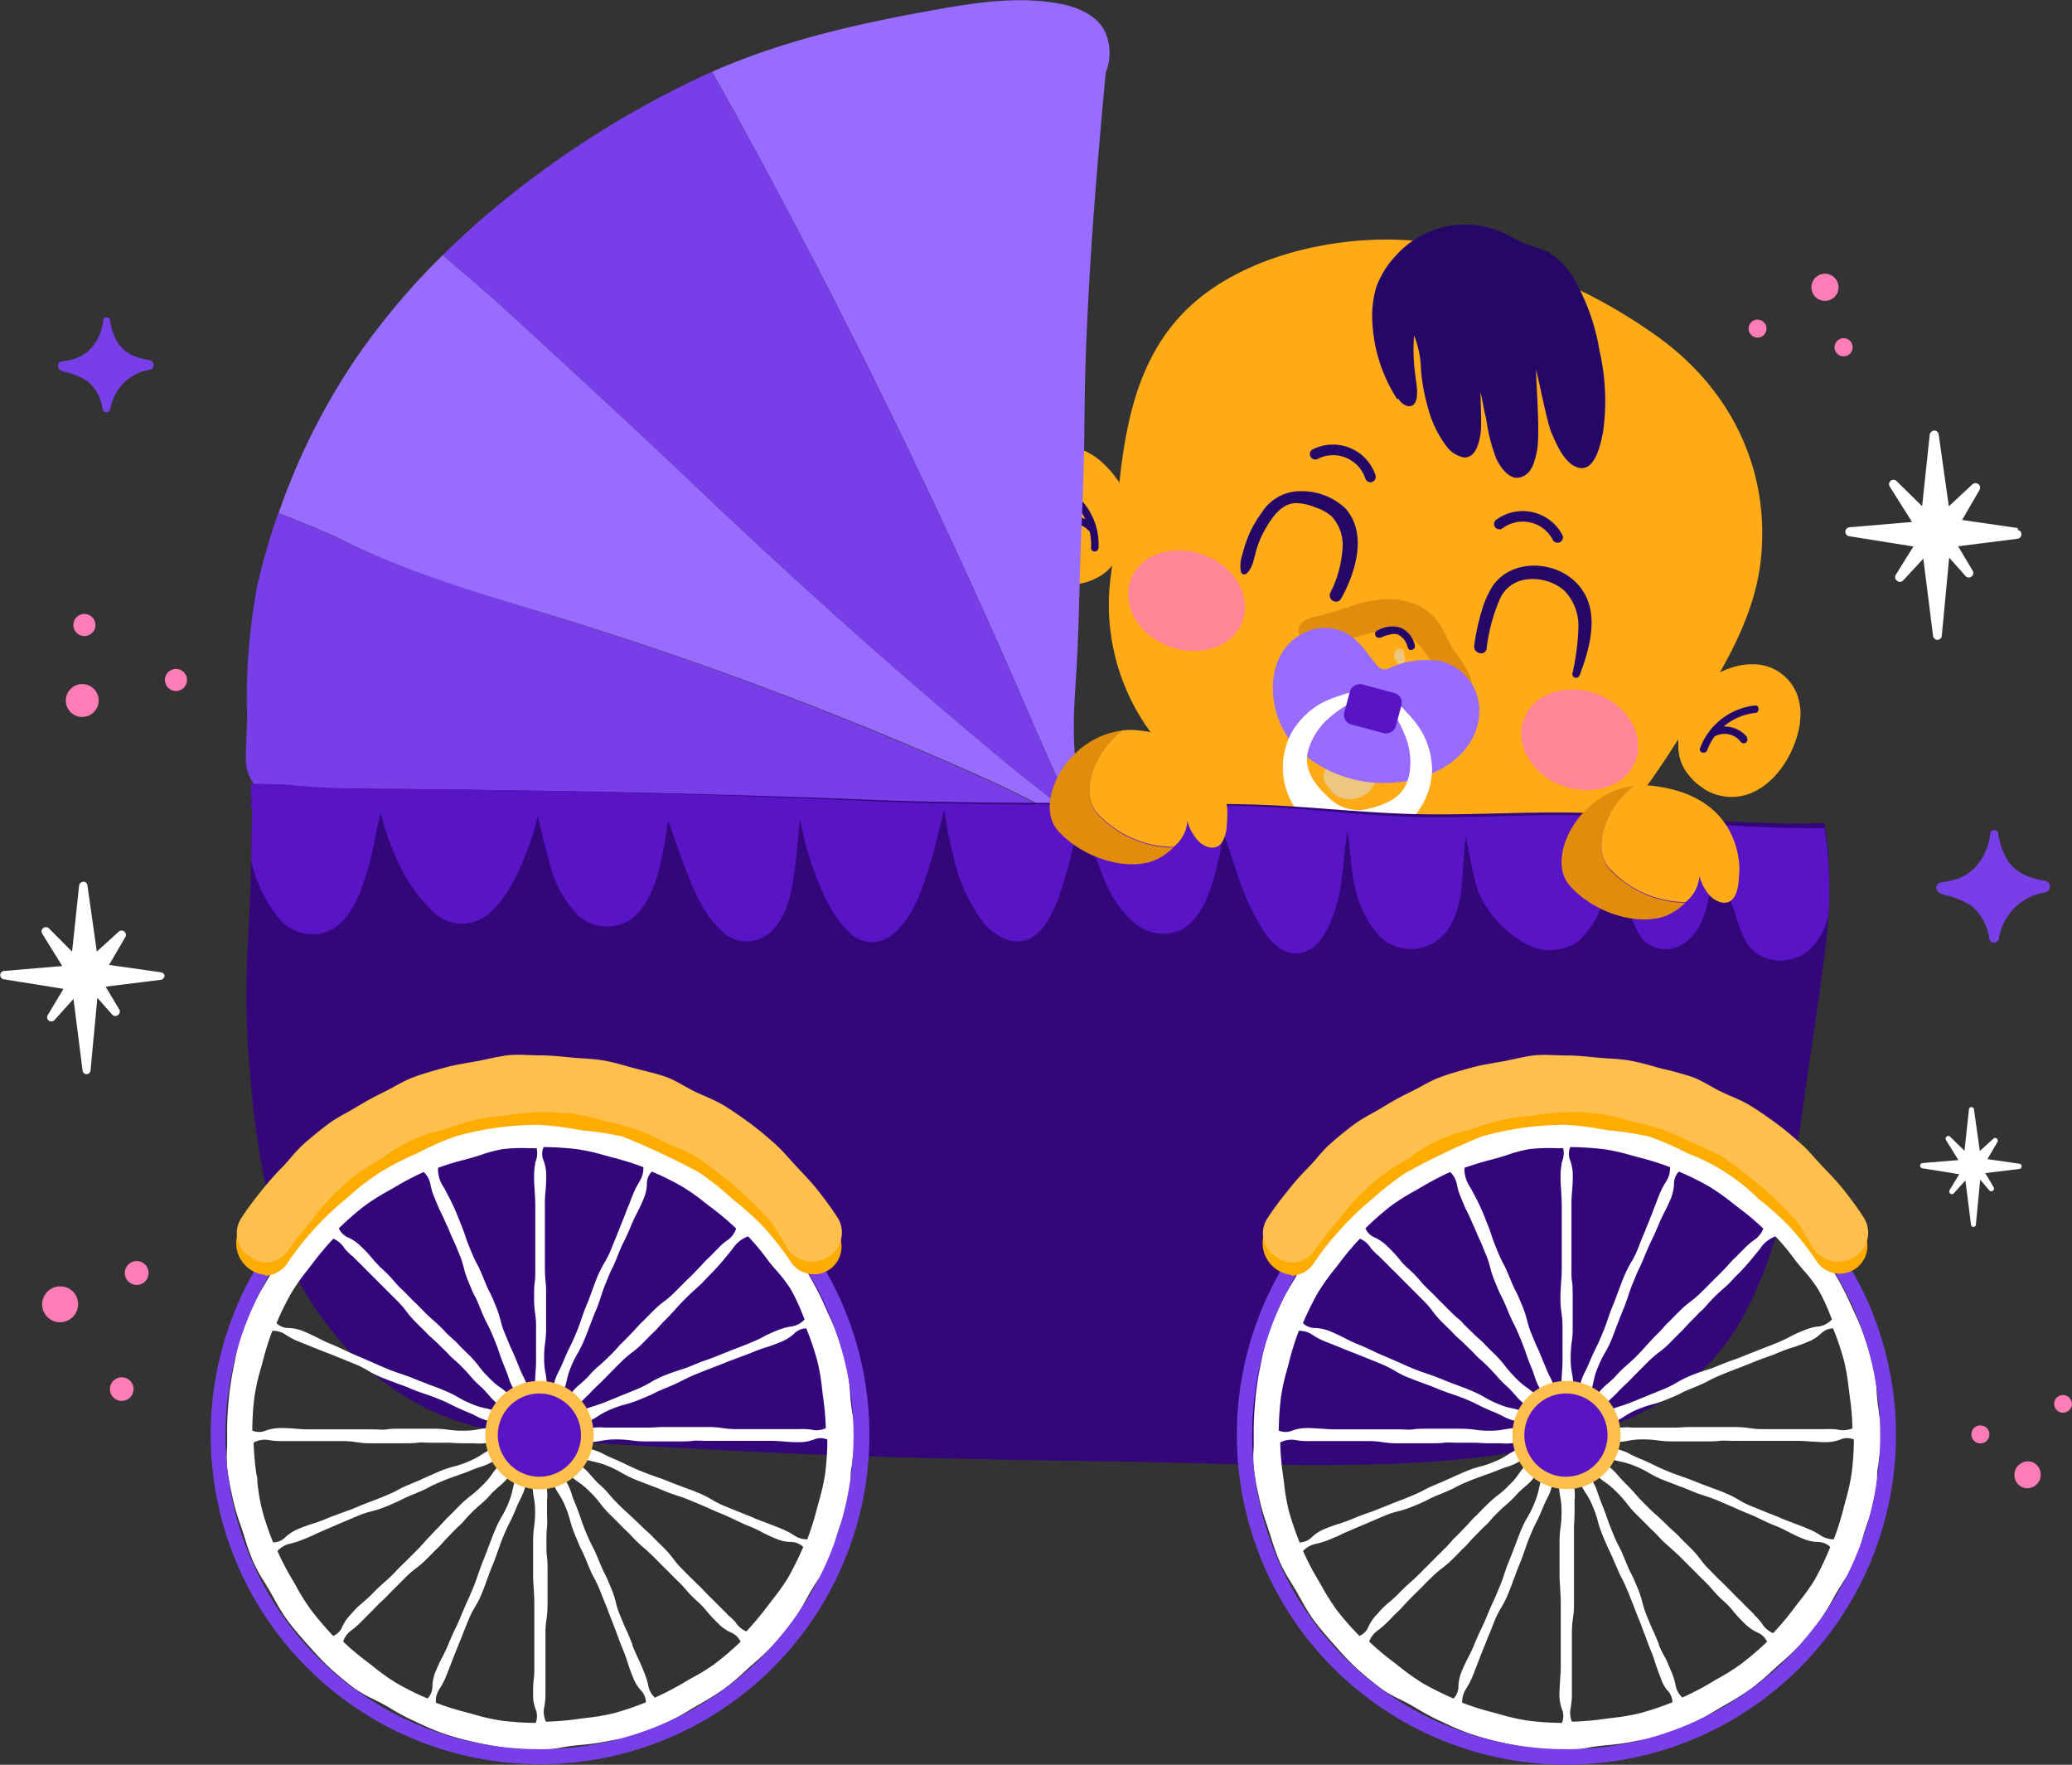 <svg id="OBJECTS" xmlns="http://www.w3.org/2000/svg" viewBox="0 0 187.73 159.85"><rect x="0" y="0" width="187.73" height="159.85" fill="#333333" stroke="none"/><defs><style>.cls-1{fill:#fff;}.cls-2{fill:#783fe8;}.cls-3,.cls-7{fill:#ff7cb6;}.cls-4,.cls-8{fill:#dde2ea;}.cls-5{fill:#250767;}.cls-6{fill:#ffab17;}.cls-7{opacity:0.8;}.cls-8{opacity:0.5;}.cls-9{fill:#e28c0e;}.cls-10{fill:#976cff;}.cls-11{fill:#5914c6;}.cls-12{fill:#33067a;}.cls-13{fill:#ffbf4d;}.cls-14{fill:#ffac00;}</style></defs><title>58</title><path class="cls-1" d="M281.55,153l-4.7-.67,1.48-2.53a.4.4,0,0,0-.09-.49.39.39,0,0,0-.5,0l-2,1.81-.85-6a.36.36,0,0,0-.38-.32.4.4,0,0,0-.37.33l-.64,6L271.38,149a.38.38,0,0,0-.5,0,.37.37,0,0,0-.09.49l1.82,2.94-5.3.45a.38.38,0,0,0,0,.75l5.41.87-1.42,2.37a.38.38,0,0,0,.61.45l1.72-1.91.82,6.48a.38.38,0,0,0,.36.34h0a.38.38,0,0,0,.36-.31l.62-6.61,1.37,1.55a.38.38,0,0,0,.51,0,.37.37,0,0,0,.1-.5l-1.23-2.06,5-.62a.41.41,0,0,0,.34-.38A.39.39,0,0,0,281.55,153Z" transform="translate(-266.97 -64.93)"/><path class="cls-1" d="M449.94,170.34l-2.9-.42.91-1.56a.24.24,0,0,0-.06-.3.23.23,0,0,0-.3,0l-1.24,1.12-.53-3.74a.23.23,0,0,0-.46,0l-.4,3.73-1.31-1.29a.23.23,0,0,0-.31,0,.24.24,0,0,0-.06.31l1.13,1.82-3.28.27a.24.24,0,0,0,0,.47l3.35.54-.88,1.46a.24.24,0,0,0,.38.28l1.06-1.18.51,4a.23.23,0,0,0,.22.21h0a.22.22,0,0,0,.22-.19l.39-4.09.85,1a.23.23,0,0,0,.31,0,.23.23,0,0,0,.06-.31l-.76-1.28,3.1-.38a.24.24,0,0,0,.2-.23A.24.24,0,0,0,449.94,170.34Z" transform="translate(-266.97 -64.93)"/><path class="cls-1" d="M449.79,112.76l-5.05-.73,1.58-2.72a.4.4,0,0,0-.1-.52.41.41,0,0,0-.53,0l-2.15,2-.92-6.51a.41.41,0,0,0-.41-.35.46.46,0,0,0-.4.37l-.69,6.48-2.28-2.24a.4.4,0,0,0-.63.5l2,3.17-5.7.48a.41.41,0,0,0,0,.81l5.82.93L438.73,117a.4.4,0,0,0,.11.53.41.41,0,0,0,.54,0l1.85-2,.88,7a.42.42,0,0,0,.4.36h0a.41.41,0,0,0,.39-.34l.67-7.11,1.48,1.66a.39.39,0,0,0,.54.06.41.41,0,0,0,.11-.54l-1.32-2.21,5.39-.68a.41.41,0,0,0,0-.81Z" transform="translate(-266.97 -64.93)"/><path class="cls-2" d="M280.55,97.56c-1.86-.32-3.17-.94-3.63-3.67,0-.26-.53-.29-.59,0a4.54,4.54,0,0,1-1.26,2.75,4.19,4.19,0,0,1-1.25.76,7.86,7.86,0,0,1-1.26.27.41.41,0,0,0-.31.55c.14.38.74.39,1.16.55a6.21,6.21,0,0,1,1.52.71,4,4,0,0,1,1.33,2.53.37.37,0,0,0,.71,0,4.29,4.29,0,0,1,3.58-3.59C281,98.35,281,97.64,280.55,97.56Z" transform="translate(-266.97 -64.93)"/><path class="cls-2" d="M452.31,144.73c-2.2-.39-3.77-1.13-4.31-4.36-.05-.31-.63-.35-.7,0a5.39,5.39,0,0,1-1.5,3.26,4.56,4.56,0,0,1-1.49.91,8.61,8.61,0,0,1-1.49.32.47.47,0,0,0-.37.65c.16.46.88.47,1.38.66a7.41,7.41,0,0,1,1.8.84,4.84,4.84,0,0,1,1.59,3,.44.44,0,0,0,.84,0,5.06,5.06,0,0,1,4.25-4.26A.53.53,0,0,0,452.31,144.73Z" transform="translate(-266.97 -64.93)"/><path class="cls-3" d="M273.86,127a1.49,1.49,0,1,1-.82,1.94A1.5,1.5,0,0,1,273.86,127Z" transform="translate(-266.97 -64.93)"/><path class="cls-3" d="M282.52,125.6a1,1,0,1,1-.54,1.28A1,1,0,0,1,282.52,125.6Z" transform="translate(-266.97 -64.93)"/><path class="cls-3" d="M274.26,120.61a1,1,0,0,1,1.28.55,1,1,0,1,1-1.28-.55Z" transform="translate(-266.97 -64.93)"/><path class="cls-3" d="M449.53,198.17a1.24,1.24,0,0,1,1.54-.82,1.23,1.23,0,0,1-.71,2.35A1.23,1.23,0,0,1,449.53,198.17Z" transform="translate(-266.97 -64.93)"/><path class="cls-3" d="M453.11,191.87a.81.81,0,0,1,1-.55.83.83,0,0,1,.55,1,.82.82,0,0,1-1,.54A.81.81,0,0,1,453.11,191.87Z" transform="translate(-266.97 -64.93)"/><path class="cls-3" d="M445.62,194.62a.81.81,0,0,1,1.56.47.81.81,0,0,1-1.56-.47Z" transform="translate(-266.97 -64.93)"/><path class="cls-3" d="M433.13,91.88a1.24,1.24,0,0,1-1.74-.12,1.23,1.23,0,1,1,1.74.12Z" transform="translate(-266.97 -64.93)"/><path class="cls-3" d="M426.74,95.31a.81.81,0,0,1-1.14-.08.81.81,0,0,1,1.22-1.07A.81.81,0,0,1,426.74,95.31Z" transform="translate(-266.97 -64.93)"/><path class="cls-3" d="M434.55,97a.82.82,0,1,1,.08-1.15A.82.82,0,0,1,434.55,97Z" transform="translate(-266.97 -64.93)"/><path class="cls-3" d="M273.55,181.89a1.63,1.63,0,1,1-2.28,2.34,1.63,1.63,0,0,1,0-2.31A1.65,1.65,0,0,1,273.55,181.89Z" transform="translate(-266.97 -64.93)"/><path class="cls-3" d="M278.76,190a1.07,1.07,0,1,1-1.52,0A1.07,1.07,0,0,1,278.76,190Z" transform="translate(-266.97 -64.93)"/><path class="cls-3" d="M280.12,179.47a1.1,1.1,0,0,1,0,1.53,1.08,1.08,0,1,1,0-1.53Z" transform="translate(-266.97 -64.93)"/><path class="cls-4" d="M367.41,118a0,0,0,0,0,0,0s0,0,0,0Z" transform="translate(-266.97 -64.93)"/><path class="cls-5" d="M392.54,122.5a3.53,3.53,0,0,1,.9-.3,1.39,1.39,0,0,1,.81,0,1.85,1.85,0,0,1,1,1.27c0,.21.37.12.32-.09a2.15,2.15,0,0,0-1.18-1.49,2.54,2.54,0,0,0-2,.28c-.19.1,0,.39.17.29Z" transform="translate(-266.97 -64.93)"/><path class="cls-6" d="M426.48,115.87c1-8.56-2.9-16-9.67-20.69a48.67,48.67,0,0,0-20.72-8.34c-6.91-.87-15.94.92-21.22,5.76-6.73,6.18-6.3,16-7.23,24.31a19.49,19.49,0,0,0,3.16,13.75,31.55,31.55,0,0,0,21.95,13,27.19,27.19,0,0,0,8.82.33c3.07-.45,6.95-1.28,9.72-3,3.25-2.06,5.7-5.93,7.75-9.12C422.16,127,425.76,121.77,426.48,115.87Z" transform="translate(-266.97 -64.93)"/><path class="cls-6" d="M370.06,111.35c-1.24-2.06-2.56-4.7-5.06-5.69a4.26,4.26,0,0,0-5.14,1.56c-2.06,2.86-1.4,9.92,3.44,10.62a4.32,4.32,0,0,0,1.65-.07,5,5,0,0,0,1.4-.5,4,4,0,0,0,2-2.23,1.09,1.09,0,0,1,.08-.15,7.45,7.45,0,0,0,1.15-2.92C369.94,112,370.26,111.68,370.06,111.35Z" transform="translate(-266.97 -64.93)"/><path class="cls-5" d="M363.17,109.67a5.26,5.26,0,0,1,2.65,4.89c0,.43.65.43.68,0a5.92,5.92,0,0,0-3-5.47c-.38-.21-.72.37-.34.58Z" transform="translate(-266.97 -64.93)"/><path class="cls-5" d="M363.28,112.57a1.87,1.87,0,0,1,1.18-.19,1.91,1.91,0,0,1,1.11.58c.3.32.77-.15.48-.47a2.63,2.63,0,0,0-3.11-.5c-.38.21,0,.79.34.58Z" transform="translate(-266.97 -64.93)"/><path class="cls-6" d="M419,128.28c2-1.38,4.23-3.27,6.91-3.18a4.25,4.25,0,0,1,4.09,3.48c.74,3.45-2.69,9.66-7.4,8.36a4.19,4.19,0,0,1-1.48-.73,4.59,4.59,0,0,1-1.08-1,4,4,0,0,1-1-2.87.88.88,0,0,1,0-.16,7.54,7.54,0,0,1,.12-3.14A.43.43,0,0,1,419,128.28Z" transform="translate(-266.97 -64.93)"/><path class="cls-5" d="M426,128.83a6,6,0,0,0-5,3.87c-.15.41.5.58.65.18a5.23,5.23,0,0,1,4.33-3.37c.43,0,.43-.72,0-.68Z" transform="translate(-266.97 -64.93)"/><path class="cls-5" d="M425.25,131.68a2.61,2.61,0,0,0-3.06-.72.33.33,0,0,0-.12.46.35.35,0,0,0,.46.12,1.86,1.86,0,0,1,1.19-.07,1.89,1.89,0,0,1,1,.69.34.34,0,0,0,.48,0,.35.35,0,0,0,0-.48Z" transform="translate(-266.97 -64.93)"/><path class="cls-7" d="M415.18,133.76c-.81,2.3-3.75,3.36-6.56,2.37s-4.42-3.67-3.61-6,3.75-3.36,6.56-2.37S416,131.47,415.18,133.76Z" transform="translate(-266.97 -64.93)"/><path class="cls-7" d="M379.56,121.16c-.82,2.3-3.75,3.36-6.56,2.36s-4.42-3.66-3.61-6,3.75-3.35,6.56-2.36S380.37,118.86,379.56,121.16Z" transform="translate(-266.97 -64.93)"/><path class="cls-8" d="M394.17,124.28c0-.06,0-.12,0-.17a.36.36,0,0,0,0-.11s-.08-.12,0-.06a.44.44,0,0,0-.47-.23.55.55,0,0,0-.38.72l0,.06a.84.84,0,0,0,.34.52.4.4,0,0,0,.61-.29A.94.94,0,0,0,394.17,124.28Z" transform="translate(-266.97 -64.93)"/><path class="cls-9" d="M400.15,126.14a11.63,11.63,0,0,0-1.32-2.11c-.53-.77-.86-1.64-1.35-2.44-1.62-2.69-5.11-2.77-7.81-1.86-.88.3-1.76.6-2.67.85s-1.77.23-2.25,1a.83.83,0,0,0,.36,1.24,2.11,2.11,0,0,0,.83.2,13.36,13.36,0,0,0,4.28-.49c1.14-.26,2.77-1,3.92-.38a7.28,7.28,0,0,1,1.71,1.58c.57.69,1,1.53,1.66,2.2.46.48,1.19,1.32,1.93,1.39C400.38,127.36,400.43,126.82,400.15,126.14Z" transform="translate(-266.97 -64.93)"/><path class="cls-8" d="M391.67,135.14a1.69,1.69,0,0,0-1.13-1.54c-1.16-.44-3.31-.09-3.61,1.35a1.37,1.37,0,0,0,.5,1.36,1.67,1.67,0,0,0,.48.59,2.42,2.42,0,0,0,2.49.13A2.14,2.14,0,0,0,391.67,135.14Z" transform="translate(-266.97 -64.93)"/><path class="cls-5" d="M391.6,108a4.06,4.06,0,0,0-5.76-2.33.49.49,0,0,0,.49.84,3.08,3.08,0,0,1,4.34,1.75.48.48,0,0,0,.93-.26Z" transform="translate(-266.97 -64.93)"/><path class="cls-5" d="M403.16,112.74a3.08,3.08,0,0,1,4.54,1.16.49.49,0,0,0,.84-.49,4.06,4.06,0,0,0-6.06-1.36.48.48,0,0,0,0,.69.5.5,0,0,0,.68,0Z" transform="translate(-266.97 -64.93)"/><path class="cls-5" d="M392.06,122.7a2.91,2.91,0,0,1,.86-.29,1.18,1.18,0,0,1,.72,0,1.71,1.71,0,0,1,.87,1.15c.09.42.74.25.65-.18a2.29,2.29,0,0,0-1.3-1.6,2.69,2.69,0,0,0-2.14.29c-.39.21-.05.79.34.59Z" transform="translate(-266.97 -64.93)"/><path class="cls-5" d="M388.49,119.14c1.3-2.35,2.41-5.9.37-8.17a5.76,5.76,0,0,0-4-1.55,4.13,4.13,0,0,0-3.61,2,9.63,9.63,0,0,0-1.28,2.33,13.46,13.46,0,0,0-.46,1.49,3.07,3.07,0,0,0-.11,1.5.32.32,0,0,0,.53.12c.55-.47.67-1.44.87-2.11a8.87,8.87,0,0,1,.91-2.07c.59-1,1.41-2.13,2.65-2.18a4.68,4.68,0,0,1,1.76.38,4.36,4.36,0,0,1,1.47.79,3.82,3.82,0,0,1,1,3.11,10,10,0,0,1-1.08,3.82.55.55,0,0,0,1,.52Z" transform="translate(-266.97 -64.93)"/><path class="cls-5" d="M410.08,126.13c1-2.67,2-6.18-.35-8.47-2-2-5.85-2.1-7.52.35a8.73,8.73,0,0,0-1,2.28,19.35,19.35,0,0,0-.67,3.11c-.1.73,1,1,1.12.28a16,16,0,0,1,1.17-4.41,3,3,0,0,1,2.27-1.83,4.41,4.41,0,0,1,3.55.94,4.53,4.53,0,0,1,1.33,3.37,22.28,22.28,0,0,1-.55,4.22.33.33,0,0,0,.63.16Z" transform="translate(-266.97 -64.93)"/><path class="cls-10" d="M401,129.42a4.59,4.59,0,0,0-3.53-4.61,7.87,7.87,0,0,0-4.61.64,1.18,1.18,0,0,1-.61.1,1.08,1.08,0,0,1-.6-.45c-.87-1.06-1.6-2.3-2.89-2.91a4.21,4.21,0,0,0-3.37-.06c-4.08,1.72-3.81,7.5-1.06,10.44a11.37,11.37,0,0,0,9,3.24c3-.23,5.79-1.66,7.05-4A5.37,5.37,0,0,0,401,129.42Z" transform="translate(-266.97 -64.93)"/><path class="cls-1" d="M396.72,134.57a7.31,7.31,0,0,0-1.07-3.6,9.79,9.79,0,0,0-1.23-1.51,5.55,5.55,0,0,0-1.47-1.25c-.23-.12-.47.06-.39.27a9.8,9.8,0,0,0,1,1.6,9.72,9.72,0,0,1,.72,1.49,6.42,6.42,0,0,1,.41,3.31c-.3,1.89-1.48,2.74-3.58,3.27a3.77,3.77,0,0,1-3.78-1c-1.58-1.48-2.36-2.84-1.71-4.64a6.3,6.3,0,0,1,1.95-2.7,9.23,9.23,0,0,1,1.34-.95,9.2,9.2,0,0,0,1.67-.9c.17-.15,0-.42-.21-.43a5.73,5.73,0,0,0-1.89.38,9.8,9.8,0,0,0-1.8.72,7.17,7.17,0,0,0-2.67,2.63,6.67,6.67,0,0,0,.62,7.3,6.37,6.37,0,0,0,8,2.1A6.67,6.67,0,0,0,396.72,134.57Z" transform="translate(-266.97 -64.93)"/><rect class="cls-11" x="389.45" y="126.7" width="3.76" height="4.83" rx="0.88" transform="translate(-101.91 408.58) rotate(-74.95)"/><path class="cls-5" d="M412.21,104.08a20.2,20.2,0,0,0-.32-7.39,19.1,19.1,0,0,0-2.4-6.65,6.75,6.75,0,0,0-2.3-2.3,14.68,14.68,0,0,0-1.83-.64,15.24,15.24,0,0,1-1.9-.94,8.4,8.4,0,0,0-10.09,2,8.07,8.07,0,0,0-1.71,2.8,9.23,9.23,0,0,0-.34,3.31,14.08,14.08,0,0,0,2.21,6.77.12.12,0,0,0,.19,0l0,.09c.28.44,1,.88,1.41.35s.17-1.76.1-2.39a16.51,16.51,0,0,1-.14-3.78,9,9,0,0,1,.63,3.13,17.41,17.41,0,0,0,.63,3.43,9.89,9.89,0,0,0,1.69,3.5,2.53,2.53,0,0,0,1.6,1c1.06,0,1.35-1.36,1.47-2.15s0-2.94,0-3.75c.11.35.38,2,.51,2.37,0,0,0,0,0,0a16.29,16.29,0,0,0,.92,3.65c.39.79,1.2,2,2.24,1.66s1.24-1.49,1.43-2.31c.33-1.48-.06-5.92-.06-7.43.22.91,1,4.73,1.34,5.6.43,1,1.14,2.76,2.28,3.21C411.48,107.93,412,105.09,412.21,104.08Z" transform="translate(-266.97 -64.93)"/><path class="cls-10" d="M364.39,138.93l.26.19a.93.93,0,0,0,0-.37l-.12-.55c.35.19.89-.1.73-.56-1.27-3.61-1.06-7.48-.81-11.24.29-4.33.31-8.68.48-13,.1-2.37.2-4.75.25-7.12s.05-4.85.11-7.27c.13-4.81.41-9.61.75-14.41.2-2.7.42-5.39.66-8.09.11-1.35.24-2.69.36-4l.09-1a4.77,4.77,0,0,0-.05-3.69c-.73-1.51-2.47-2.23-4-2.53-3.64-.72-7.55-.17-11.16.49C345,67,338,68.55,331.49,71.43a631.31,631.31,0,0,1,29.34,59.63C362,133.72,363.14,136.34,364.39,138.93Zm.67-70.47s0,0,0,0l0,0Z" transform="translate(-266.97 -64.93)"/><path class="cls-2" d="M317.28,120.79c-6.5-2-13.24-4-19.25-6.91-1.64-.8-3.73-1.62-5.85-2.47a60.34,60.34,0,0,0-1.87,6.42,54.56,54.56,0,0,0-.95,12c0,1.2-.12,2.39-.11,3.58A4,4,0,0,0,290,136a4.89,4.89,0,0,0,2.63,1.34,42.71,42.71,0,0,0,5.29.79,107.9,107.9,0,0,0,11.65.54c7.86,0,15.73-.55,23.59-.21,8.2.35,16.36,1.42,24.58,1.54q3,0,6-.11a.93.93,0,0,0,.65-.3c-2.56-1.34-5.08-2.7-7.46-3.78A332.19,332.19,0,0,0,317.28,120.79Z" transform="translate(-266.97 -64.93)"/><path class="cls-2" d="M330.51,109.48c8.89,8.45,17.95,16.53,27.29,24.29,2.14,1.78,4.37,3.47,6.59,5.16-1.25-2.59-2.43-5.21-3.56-7.87a631.31,631.31,0,0,0-29.34-59.63l-.42.18a87.23,87.23,0,0,0-17.64,10.83,76.79,76.79,0,0,0-6.35,5.6c1.89,1.65,3.81,3.23,5.5,4.78C318.61,98.35,324.61,103.87,330.51,109.48Z" transform="translate(-266.97 -64.93)"/><path class="cls-10" d="M364.39,138.93c-2.22-1.69-4.45-3.38-6.59-5.16-9.34-7.76-18.4-15.84-27.29-24.29-5.9-5.61-11.9-11.13-17.93-16.66-1.69-1.55-3.61-3.13-5.5-4.78a64.07,64.07,0,0,0-7.87,9.36,60.1,60.1,0,0,0-7,14c2.12.85,4.21,1.67,5.85,2.47,6,3,12.75,4.93,19.25,6.91a332.19,332.19,0,0,1,39.68,15c2.38,1.08,4.9,2.44,7.46,3.78a1,1,0,0,0,.17-.25Z" transform="translate(-266.97 -64.93)"/><path class="cls-12" d="M432.3,139.49c-6.74.2-13.48-.53-20.24-.87-5.43-.28-10.86.15-16.29.06s-10.48-.77-15.77-.89c-11.42-.26-22.85.05-34.26-.42-15.38-.62-30.73-.89-46.11-1-1.94,0-4.3-.1-6.22-.28-1-.1-2.6-.11-3.61-.1-.14,0-.12.82,0,1.49a.24.24,0,0,0,0,.43c-.09-.06,0,0,0,.08s0,.24,0,.36a10.84,10.84,0,0,1,0,1.14c-.08,1.16-.05,2.33-.07,3.5-.07,2.81-.22,5.62-.35,8.43a81.09,81.09,0,0,0,.11,9.09c.06.84.13,1.67.21,2.5a74.78,74.78,0,0,0,1.88,11.71A28.44,28.44,0,0,0,297,185.41a24.83,24.83,0,0,0,9.77,7.63c4.09,1.67,8.61,2.2,13,2.51,4.77.33,9.56.57,14.34.82,11.31.59,22.64.77,34,.94,8.25.13,16.55.51,24.8.21,7.07-.26,14.37-1,20.86-3.77a23.93,23.93,0,0,0,8-5.27c2.83-2.93,4.46-6.65,5.71-10.33a70.5,70.5,0,0,0,2.75-12.32c.07-.51.15-1,.22-1.53.6-4.25,1.29-8.5,1.81-12.76A41.94,41.94,0,0,0,432.3,139.49Z" transform="translate(-266.97 -64.93)"/><path class="cls-11" d="M412.06,138.87c-5.43-.3-10.86.17-16.29.07s-10.48-.84-15.77-1c-11.42-.29-22.85.05-34.26-.46-15.38-.69-30.73-1-46.11-1.12-1.94,0-4.3-.11-6.22-.32-1-.1-2.6-.11-3.61-.1-.14,0-.12.9,0,1.64a.27.27,0,0,0,0,.46c-.09-.06,0,0,0,.1s0,.26,0,.39c0,.42,0,.84,0,1.25-.07,1.05-.06,2.11-.07,3.16a12.68,12.68,0,0,0,2.57,5.24,3.89,3.89,0,0,0,5,.79c1.68-1.17,2.43-3.4,3-5.29.49-1.69.74-3.45,1.16-5.15a19.12,19.12,0,0,0,1.2,3.61,14.85,14.85,0,0,0,3.43,5.25,3.72,3.72,0,0,0,4.42.8c1.67-.93,2.72-2.81,3.5-4.49a25.25,25.25,0,0,0,1.69-4.89c.33,1.32.57,2.66,1,4a10.28,10.28,0,0,0,2.61,5,3.94,3.94,0,0,0,4.67.5c1.48-1,2.2-2.81,2.66-4.46a34.3,34.3,0,0,0,.85-4.61c.56,1.42,1,2.91,1.56,4.33.79,2,1.71,4.3,3.37,5.74a3.16,3.16,0,0,0,2.28.89,3.42,3.42,0,0,0,2.3-1.06c1.4-1.46,1.76-3.73,2-5.65.16-1.2.26-2.42.38-3.63,0-.25.06-.52.09-.79,0,.2.06.41.1.6a23.72,23.72,0,0,0,.94,3.52c.74,2.15,1.7,4.56,3.38,6.15a2.91,2.91,0,0,0,2.14.93,3.35,3.35,0,0,0,2.17-1c1.55-1.47,2.31-3.75,2.94-5.74.54-1.73.9-3.52,1.39-5.26a36.11,36.11,0,0,0,.77,4,15.85,15.85,0,0,0,2.66,6.11c1,1.27,2.93,2.44,4.52,1.46s2.38-3.4,2.91-5.16c.38-1.24.69-2.5,1-3.77.16-.69.31-1.4.51-2.09,1.37,3.17,1.88,6.95,4.5,9.37a4.06,4.06,0,0,0,4.54,1c1.53-.79,2.33-2.61,2.85-4.16a28,28,0,0,0,1-4.64c.5,1.18.84,2.46,1.27,3.64a21.52,21.52,0,0,0,2.6,5.53c.89,1.22,2.25,2.23,3.78,1.48s2.26-2.87,2.72-4.44.6-4.88.9-6.34c.18,1,.39,4,.66,4.95a9.61,9.61,0,0,0,2.28,4.57,4.09,4.09,0,0,0,4.62.69c1.57-.75,2.27-2.46,2.62-4.07.25-1.19.37-4.51.51-5.72.32,1.18.77,4.42,1.36,5.47a10,10,0,0,0,4.26,4.35,4.47,4.47,0,0,0,4.74-.42,8.25,8.25,0,0,0,2.3-4.38c.39-1.45.59-3,.91-4.42.05.21.1.42.14.63.17.8.3,1.6.44,2.4a15.87,15.87,0,0,0,1.37,4.85,2.83,2.83,0,0,0,3.23,1.68c1.74-.41,2.64-2.1,3.09-3.71.28-1,.85-4.49.95-5.52.23.91.91,4.12,1.26,5,.71,1.77.92,3.92,2.65,4.89a4,4,0,0,0,4.9-1,6.4,6.4,0,0,0,1.31-2.83,40,40,0,0,0-.37-7.73C425.56,140.05,418.82,139.25,412.06,138.87Z" transform="translate(-266.97 -64.93)"/><path class="cls-1" d="M344.19,192.92c-.05-.32-.09-.65-.13-1s-.05-.63-.08-.94a15.25,15.25,0,0,0-.24-2c-.19-.9-.48-1.78-.75-2.63l-.08-.24a21,21,0,0,0-.94-2.28l-.2-.46a28.41,28.41,0,0,0-1.34-2.66l-.37-.65a20.51,20.51,0,0,0-1.16-1.9,29.75,29.75,0,0,0-1.86-2.34,12.94,12.94,0,0,0-1.41-1.27c-.29-.23-.57-.45-.83-.69l-.46-.42a20.21,20.21,0,0,0-1.79-1.52,37.9,37.9,0,0,0-5.14-3,27.8,27.8,0,0,0-2.78-1.08,23.25,23.25,0,0,0-2.46-.61l-.43-.09a29.55,29.55,0,0,0-2.93-.44c-.36,0-.72-.09-1.08-.15a10.61,10.61,0,0,0-1.88-.21,28.92,28.92,0,0,0-3,.18,9.8,9.8,0,0,0-1.8.41c-.36.1-.73.21-1.09.29l-1,.19a12.5,12.5,0,0,0-1.89.41,26.71,26.71,0,0,0-2.58,1l-.18.08a19.85,19.85,0,0,0-1.93,1.06l-.66.39a26.82,26.82,0,0,0-2.51,1.58l-.41.3a23,23,0,0,0-1.94,1.51l-.63.55a18,18,0,0,0-1.56,1.47,12.75,12.75,0,0,0-1.13,1.55c-.2.3-.39.6-.6.88-.66.91-1.18,1.7-1.64,2.48l-.41.7a15.09,15.09,0,0,0-1,1.9,29.61,29.61,0,0,0-1.12,2.76,19.5,19.5,0,0,0-.53,2.23c-.05.22-.1.45-.14.68a28.45,28.45,0,0,0-.42,2.94,27.68,27.68,0,0,0-.13,3c0,.36,0,.72,0,1.09a11.92,11.92,0,0,0,0,1.89,25.48,25.48,0,0,0,.45,2.52l.09.42a19.32,19.32,0,0,0,.65,2.2c.08.22.15.43.22.65l.19.59a19.38,19.38,0,0,0,.79,2.21,15.86,15.86,0,0,0,1,1.81c.16.26.32.52.47.78l.38.67a17.53,17.53,0,0,0,1.15,1.88c.63.87,1.35,1.68,1.89,2.29l.33.36a22.52,22.52,0,0,0,1.73,1.8,29.23,29.23,0,0,0,2.3,1.89,11.75,11.75,0,0,0,1.62.91c.33.17.67.33,1,.52l.49.28a20.23,20.23,0,0,0,2.11,1.14l.38.17a22.61,22.61,0,0,0,2.37,1,26.44,26.44,0,0,0,2.87.79,28.31,28.31,0,0,0,2.94.52c1.11.11,2.08.17,3,.17a11.27,11.27,0,0,0,1.85-.21c.37-.07.74-.13,1.1-.17l.59-.06a21.22,21.22,0,0,0,2.36-.32c.33-.07.66-.13,1-.18a13,13,0,0,0,1.92-.43,17.36,17.36,0,0,0,2-.85l.71-.32a20.48,20.48,0,0,0,2-1.1l.58-.34.26-.15a25.93,25.93,0,0,0,2.27-1.42,21.72,21.72,0,0,0,1.86-1.57l.39-.36.53-.47a20.06,20.06,0,0,0,1.64-1.56,27.74,27.74,0,0,0,1.87-2.31,17.18,17.18,0,0,0,1.14-1.86l.39-.69c.19-.33.41-.65.62-1a9.33,9.33,0,0,0,.95-1.58,12.56,12.56,0,0,0,.62-1.85c.09-.33.18-.67.29-1s.18-.54.28-.81a15.49,15.49,0,0,0,.61-2,15.15,15.15,0,0,0,.24-2c0-.32,0-.64.08-1s.08-.66.13-1a12.76,12.76,0,0,0,.19-2A14.57,14.57,0,0,0,344.19,192.92Zm-4.84,1.46-1.39,0c-.34,0-.69,0-1.37,0h-2.76a8.23,8.23,0,0,1-1.35-.09,8.44,8.44,0,0,0-1.41-.1c-.7,0-1.05,0-1.4,0s-.68,0-1.36,0-1.06,0-1.4,0-.68.05-1.37.05-1,0-1.36,0-.7,0-1.4,0c-.44,0-.74,0-1,0a4.61,4.61,0,0,0-1.83.18c-.36.1-.69.22-1,.33l-.32-.15c-.16-.07-.32-.15-.47-.2.12-.1.23-.22.36-.35a3.27,3.27,0,0,0,1.38-.19,6.84,6.84,0,0,0,1.27-.67,7.13,7.13,0,0,1,1.19-.62,9.41,9.41,0,0,1,1.27-.43,9.29,9.29,0,0,0,1.34-.46c.65-.26,1-.41,1.28-.56s.62-.29,1.25-.55a13.19,13.19,0,0,0,1.27-.59c.32-.15.61-.31,1.24-.57s.95-.38,1.27-.5l1.3-.51c.63-.26,1-.38,1.28-.49s.66-.23,1.31-.5a11.38,11.38,0,0,1,1.28-.46c.33-.11.67-.22,1.32-.49a4,4,0,0,0,1.13-.71,1.59,1.59,0,0,1,1.12-.5,24.92,24.92,0,0,1,1,2.95,17.85,17.85,0,0,1,.43,2.5l.08.68a24.35,24.35,0,0,1,.26,2.92,2.07,2.07,0,0,1-1.33.12A6,6,0,0,0,339.35,194.38Zm-.85-9.28a6.12,6.12,0,0,0-1.12.34c-.65.27-1,.43-1.28.59s-.61.31-1.24.57-.95.38-1.27.5-.65.25-1.29.51-.95.38-1.28.49-.66.23-1.3.5a12.13,12.13,0,0,1-1.28.46c-.33.11-.67.22-1.32.48a8.94,8.94,0,0,0-1.27.64,10.33,10.33,0,0,1-1.21.6l-1.29.52-1.27.52c-.63.26-.95.36-1.29.47a12.58,12.58,0,0,0-1.32.48,3.48,3.48,0,0,0-1.12.83h-.28a4.93,4.93,0,0,0,.34-.69h0a3.11,3.11,0,0,0,.75-.53c.49-.49.73-.75,1-1s.47-.51,1-1,.73-.74,1-1,.47-.49,1-1a9.19,9.19,0,0,1,1-.89,8.39,8.39,0,0,0,1.07-.92c.49-.5.72-.75,1-1s.45-.52.94-1,.73-.76.95-1a22.2,22.2,0,0,1,1.94-1.94c.25-.23.52-.46,1-1a20.4,20.4,0,0,0,1.68-1.84l.19-.23c.18-.21.31-.39.43-.54a2.82,2.82,0,0,1,1.39-1.1,20.81,20.81,0,0,1,1.68,2l.17.23c.24.31.5.62.77.92a12.12,12.12,0,0,1,1.23,1.62,17.17,17.17,0,0,1,1,2.08l.27.67A2,2,0,0,1,338.5,185.1ZM333,177.18a5.43,5.43,0,0,0-.88.73c-.49.49-.73.75-1,1s-.47.5-.95,1-.73.74-1,1l-1,1a8.86,8.86,0,0,1-1,.88,8.68,8.68,0,0,0-1.07.93c-.49.49-.73.75-1,1s-.46.51-.94,1-.73.76-1,1a12.52,12.52,0,0,1-.93,1c-.48.48-.73.7-1,.93s-.53.47-1,1c-.31.31-.53.51-.72.67a4.3,4.3,0,0,0-1.16,1.42,7.21,7.21,0,0,0-.42.83l-.4.17-.24.09a3.7,3.7,0,0,0,0-.6,2.73,2.73,0,0,0,.59-.87,7.25,7.25,0,0,0,.43-1.36,7.39,7.39,0,0,1,.4-1.28,8.36,8.36,0,0,1,.6-1.21,10.85,10.85,0,0,0,.62-1.27c.27-.64.39-1,.51-1.3s.23-.64.5-1.27.37-1,.48-1.32.21-.65.47-1.28.41-1,.55-1.26.29-.63.55-1.28.41-.94.56-1.25.31-.63.57-1.27a13.43,13.43,0,0,1,.58-1.24c.16-.31.32-.63.59-1.27a3.62,3.62,0,0,0,.29-1.31,1.55,1.55,0,0,1,.45-1.14,24,24,0,0,1,2.78,1.38,17.78,17.78,0,0,1,2.06,1.46l.56.43a24.53,24.53,0,0,1,2.24,1.89A2.08,2.08,0,0,1,333,177.18Zm-8.1-5.2a6,6,0,0,0-.52,1c-.27.64-.39,1-.52,1.3s-.24.64-.5,1.27-.39,1-.51,1.28l-.52,1.28a8.13,8.13,0,0,1-.6,1.2,10.24,10.24,0,0,0-.64,1.27c-.26.65-.38,1-.49,1.3s-.23.65-.49,1.28-.38,1-.49,1.32-.22.65-.48,1.27-.41.93-.57,1.25-.31.63-.57,1.27c-.17.41-.31.68-.42.9a4.71,4.71,0,0,0-.53,1.75,10.26,10.26,0,0,0-.07,1l-.26.24c-.13.12-.26.24-.37.36a4,4,0,0,0-.18-.47,3.28,3.28,0,0,0,.35-1.35,7.09,7.09,0,0,0-.13-1.42,6.56,6.56,0,0,1-.12-1.34,8.32,8.32,0,0,1,.09-1.35,10.1,10.1,0,0,0,.09-1.41c0-.69,0-1,0-1.39s0-.68,0-1.37,0-1.05-.05-1.4a13.43,13.43,0,0,1-.06-1.36c0-.69,0-1,0-1.37s0-.7,0-1.39,0-1,0-1.37,0-.7,0-1.39a11.05,11.05,0,0,1,.06-1.37,13.9,13.9,0,0,0,.06-1.4,3.7,3.7,0,0,0-.24-1.32,1.54,1.54,0,0,1,0-1.22,26.89,26.89,0,0,1,3.1.2,18.43,18.43,0,0,1,2.47.56l.67.18a25.24,25.24,0,0,1,2.8.88A2.16,2.16,0,0,1,324.87,172Zm-9.42-1.74a6.09,6.09,0,0,0-.12,1.17,13.9,13.9,0,0,0,.06,1.4c0,.35.05.68.05,1.36s0,1,0,1.38,0,.69,0,1.39,0,1,0,1.36,0,.7,0,1.39,0,1-.05,1.36-.06.71-.06,1.41a8.92,8.92,0,0,0,.09,1.41,8.23,8.23,0,0,1,.09,1.35v1.38c0,.34,0,.69,0,1.38a13.43,13.43,0,0,1-.06,1.36c0,.35-.06.71-.06,1.41a3.32,3.32,0,0,0,.34,1.35l-.12.25a6,6,0,0,0-.51-.58h0a2.77,2.77,0,0,0-.2-.9c-.26-.64-.41-1-.55-1.27s-.29-.62-.55-1.26-.41-1-.55-1.28-.27-.63-.53-1.26a8.19,8.19,0,0,1-.43-1.28,9.35,9.35,0,0,0-.45-1.34c-.26-.65-.42-1-.57-1.28s-.29-.61-.55-1.25-.43-1-.58-1.27-.31-.61-.57-1.24-.37-.95-.48-1.28-.23-.67-.5-1.31a19.14,19.14,0,0,0-1-2.24l-.15-.28c-.12-.25-.23-.44-.33-.61a2.8,2.8,0,0,1-.48-1.71,24.26,24.26,0,0,1,2.54-.77l.25-.07c.37-.1.75-.22,1.13-.34a11.32,11.32,0,0,1,2-.52,15.51,15.51,0,0,1,2.27-.08h.74A2,2,0,0,1,315.45,170.24Zm-8,5.69c.27.65.4,1,.54,1.28s.28.63.54,1.26a8.19,8.19,0,0,1,.43,1.28,7.91,7.91,0,0,0,.45,1.34c.26.65.41,1,.57,1.28s.29.62.55,1.25.43,1,.58,1.27.31.62.57,1.25.37.94.48,1.28.23.66.49,1.31c.17.4.27.69.35.92a4.41,4.41,0,0,0,.86,1.62,7.29,7.29,0,0,0,.61.7v.69l-.54-.27a2.76,2.76,0,0,0-.58-.87,7.63,7.63,0,0,0-1.09-.92,6.35,6.35,0,0,1-1-.86,9.16,9.16,0,0,1-.89-1,8.68,8.68,0,0,0-.93-1.07c-.5-.49-.75-.72-1-1s-.5-.46-1-.94a13.45,13.45,0,0,0-1-1c-.26-.23-.52-.44-1-.92s-.72-.74-1-1-.47-.5-1-1-.71-.74-.94-1-.47-.53-1-1a11.86,11.86,0,0,1-.92-1c-.23-.26-.46-.54-.95-1a4,4,0,0,0-1.1-.77,1.58,1.58,0,0,1-.89-.85,27.14,27.14,0,0,1,2.35-2.05,19.76,19.76,0,0,1,2.14-1.35l.6-.34a24.84,24.84,0,0,1,2.6-1.36,2.08,2.08,0,0,1,.62,1.19,6,6,0,0,0,.34,1.09c.26.64.41,1,.55,1.28S307.19,175.3,307.45,175.93Zm-8.61,2.74c.49.5.74.73,1,1l1,1,1,1,1,1a8.22,8.22,0,0,1,.89,1,8.68,8.68,0,0,0,.93,1.07c.49.5.75.73,1,1s.51.46,1,.94.76.73,1,1,.52.45,1,.93.7.73.93,1,.46.53,1,1c.31.31.5.54.67.72a4.43,4.43,0,0,0,1.42,1.17,9.84,9.84,0,0,0,.92.46c0,.11.09.22.13.33s.06.18.1.27a6.35,6.35,0,0,0-.66-.05,2.9,2.9,0,0,0-.87-.59,7.25,7.25,0,0,0-1.36-.43,6,6,0,0,1-1.28-.4,8.36,8.36,0,0,1-1.21-.6,10.85,10.85,0,0,0-1.27-.62c-.64-.27-1-.39-1.3-.5l-1.28-.5c-.64-.27-1-.38-1.31-.49s-.65-.21-1.28-.47-.95-.41-1.27-.55l-1.27-.55c-.63-.26-.94-.41-1.25-.56s-.63-.3-1.27-.57a11.19,11.19,0,0,1-1.24-.58c-.31-.15-.63-.32-1.28-.59a4,4,0,0,0-1.3-.29,1.58,1.58,0,0,1-1.14-.44,25,25,0,0,1,1.38-2.79,18.68,18.68,0,0,1,1.46-2.06l.42-.55a26.41,26.41,0,0,1,1.89-2.25,2.08,2.08,0,0,1,1,.86A5.92,5.92,0,0,0,298.84,178.67Zm-2.35,8.76,1.27.51,1.28.52a8.91,8.91,0,0,1,1.21.6,8.45,8.45,0,0,0,1.27.64c.64.26,1,.38,1.3.5s.65.22,1.28.49,1,.38,1.31.49.65.21,1.28.47.93.41,1.25.57.63.31,1.27.58a9.6,9.6,0,0,1,.9.41,4.47,4.47,0,0,0,1.75.53,8,8,0,0,0,1,.07l.24.26.19.21a5,5,0,0,0-.62.21,2.82,2.82,0,0,0-1-.21,7.27,7.27,0,0,0-1.42.12,6.56,6.56,0,0,1-1.34.12,8.32,8.32,0,0,1-1.35-.09,10.1,10.1,0,0,0-1.41-.09c-.69,0-1,0-1.39,0s-.68,0-1.37,0-1,0-1.4.06-.68,0-1.36,0-1,0-1.37,0l-1.39,0c-.69,0-1,0-1.37,0s-.7,0-1.4,0a13.43,13.43,0,0,1-1.36-.06,13.9,13.9,0,0,0-1.4-.06,4,4,0,0,0-1.32.23,1.58,1.58,0,0,1-1.22,0,25,25,0,0,1,.2-3.11,18.43,18.43,0,0,1,.56-2.47l.18-.66a23.48,23.48,0,0,1,.88-2.8,2.08,2.08,0,0,1,1.27.4,6.5,6.5,0,0,0,1,.53l1.28.51C295.53,187.05,295.85,187.17,296.49,187.43Zm-5.29,7.92a5.88,5.88,0,0,0,1.14.11c.7,0,1,0,1.39,0l1.37,0,1.39,0h1.37a8,8,0,0,1,1.35.1,8.64,8.64,0,0,0,1.41.1c.7,0,1.05,0,1.4,0s.68,0,1.36,0,1.06,0,1.4-.05.69,0,1.37,0,1,0,1.36,0,.7.05,1.4.05c.44,0,.74,0,1,0a4.44,4.44,0,0,0,1.82-.19,8.69,8.69,0,0,0,1-.32l.32.14.26.12c-.16.12-.32.27-.5.43a3,3,0,0,0-1,.2,7.14,7.14,0,0,0-1.26.66,6.49,6.49,0,0,1-1.19.62,9.33,9.33,0,0,1-1.28.44,9,9,0,0,0-1.34.45l-1.28.56c-.31.15-.62.29-1.25.55s-1,.43-1.27.59-.61.31-1.24.57-.95.38-1.27.5-.66.25-1.3.52-1,.37-1.28.48-.66.23-1.31.5-.94.36-1.28.47a12.58,12.58,0,0,0-1.32.48,3.86,3.86,0,0,0-1.12.72,1.63,1.63,0,0,1-1.13.49,24.22,24.22,0,0,1-1-2.94,18.11,18.11,0,0,1-.43-2.5c0-.23,0-.45-.08-.68a24.51,24.51,0,0,1-.26-2.93A2.14,2.14,0,0,1,291.2,195.35Zm2,9.41a7.35,7.35,0,0,0,1.09-.34c.65-.27,1-.41,1.28-.56l1.26-.55,1.26-.54,1.28-.54a7.91,7.91,0,0,1,1.28-.42,9,9,0,0,0,1.34-.45c.65-.27,1-.42,1.28-.57s.61-.3,1.25-.56,1-.43,1.27-.58.62-.31,1.24-.57,1-.37,1.28-.48.67-.22,1.31-.49c.41-.17.7-.26.93-.34a4.64,4.64,0,0,0,1.62-.87,9.27,9.27,0,0,0,.78-.68h.64a6.43,6.43,0,0,0-.3.59,2.82,2.82,0,0,0-.87.58,7,7,0,0,0-.92,1.09,6.35,6.35,0,0,1-.86,1,9.16,9.16,0,0,1-1,.89,10,10,0,0,0-1.07.94c-.49.49-.73.75-1,1s-.46.51-.95,1-.72.77-.95,1-.44.52-.92,1l-1,1c-.25.24-.51.48-1,1s-.74.72-1,.95-.52.46-1,.95a11.86,11.86,0,0,1-1,.92c-.26.23-.54.46-1,1a4,4,0,0,0-.77,1.09,1.58,1.58,0,0,1-.85.89,28.74,28.74,0,0,1-2-2.34,18.45,18.45,0,0,1-1.35-2.15l-.34-.59a23.21,23.21,0,0,1-1.36-2.61A2.13,2.13,0,0,1,293.23,204.76Zm5.5,7.9a6.9,6.9,0,0,0,.87-.74c.49-.49.73-.74,1-1s.47-.51,1-1,.73-.74,1-1l1-1a9.19,9.19,0,0,1,1-.89,8.68,8.68,0,0,0,1.07-.93c.5-.49.73-.75,1-1s.46-.51.94-1,.73-.77,1-1,.45-.51.93-1,.73-.7,1-.93.52-.46,1-1c.31-.3.53-.5.72-.66a4.41,4.41,0,0,0,1.16-1.42,9,9,0,0,0,.47-.93l.33-.12.27-.1a5.94,5.94,0,0,0-.05.65,2.73,2.73,0,0,0-.59.87,7.52,7.52,0,0,0-.43,1.37,6.59,6.59,0,0,1-.4,1.28,8.94,8.94,0,0,1-.6,1.21,9.79,9.79,0,0,0-.62,1.26c-.27.65-.39,1-.51,1.3s-.23.65-.49,1.28-.38,1-.49,1.31-.21.65-.47,1.28-.41.95-.55,1.27-.29.63-.55,1.27-.41.94-.56,1.25-.3.63-.57,1.28a13,13,0,0,1-.58,1.23c-.16.31-.32.63-.59,1.28a3.54,3.54,0,0,0-.29,1.3,1.6,1.6,0,0,1-.44,1.15,26.92,26.92,0,0,1-2.79-1.38,19.07,19.07,0,0,1-2.06-1.46l-.55-.43a23.39,23.39,0,0,1-2.25-1.89A2,2,0,0,1,298.73,212.66Zm8.09,5.2a6.31,6.31,0,0,0,.53-1c.26-.65.39-1,.51-1.3s.24-.64.5-1.27l.52-1.29c.12-.32.25-.64.51-1.27a8.36,8.36,0,0,1,.6-1.21,8.94,8.94,0,0,0,.64-1.27c.26-.64.38-1,.49-1.3s.23-.65.49-1.28.38-1,.49-1.31.22-.65.48-1.28.41-.93.57-1.24.31-.63.58-1.28c.16-.4.3-.67.41-.9a4.64,4.64,0,0,0,.53-1.75,9.9,9.9,0,0,0,.07-1l.26-.23.21-.2a5.8,5.8,0,0,0,.21.63,2.77,2.77,0,0,0-.21,1,7.48,7.48,0,0,0,.12,1.43,6.45,6.45,0,0,1,.12,1.33,8.23,8.23,0,0,1-.09,1.35,10.35,10.35,0,0,0-.09,1.41c0,.7,0,1.05,0,1.39s0,.69,0,1.37a13.9,13.9,0,0,0,.06,1.4c0,.35.05.68.05,1.36s0,1,0,1.38,0,.69,0,1.39,0,1,0,1.36,0,.7,0,1.4,0,1-.05,1.36-.06.7-.06,1.41a3.62,3.62,0,0,0,.23,1.31,1.6,1.6,0,0,1,0,1.23,26.57,26.57,0,0,1-3.11-.21,19.08,19.08,0,0,1-2.49-.56l-.65-.18a24.47,24.47,0,0,1-2.79-.88A2.08,2.08,0,0,1,306.82,217.86Zm9.46,1.7a5.79,5.79,0,0,0,.11-1.14c0-.69,0-1,0-1.39s0-.68,0-1.37,0-1,0-1.38,0-.69,0-1.38a8.07,8.07,0,0,1,.1-1.35,10.1,10.1,0,0,0,.09-1.41c0-.7,0-1,0-1.39s0-.69,0-1.37,0-1.06-.05-1.4-.05-.68-.05-1.36,0-1,.05-1.37,0-.7,0-1.4c0-.43,0-.73,0-1a4.38,4.38,0,0,0-.18-1.82,8.26,8.26,0,0,0-.32-1c0-.11.09-.21.14-.32l.12-.26a4.61,4.61,0,0,0,.43.5,2.77,2.77,0,0,0,.2,1,7,7,0,0,0,.66,1.27,6.44,6.44,0,0,1,.62,1.19,8.19,8.19,0,0,1,.43,1.28,11.36,11.36,0,0,0,.46,1.33c.27.65.41,1,.56,1.28s.29.62.55,1.25.43,1,.59,1.28a13.52,13.52,0,0,1,.57,1.23c.26.64.38,1,.51,1.28s.24.65.5,1.29.38,1,.49,1.28.23.66.5,1.31.36.94.47,1.28a12.58,12.58,0,0,0,.48,1.32A3.6,3.6,0,0,0,325,218a1.59,1.59,0,0,1,.49,1.12,26.34,26.34,0,0,1-2.94,1,19.75,19.75,0,0,1-2.5.42l-.68.09a27.37,27.37,0,0,1-2.93.25A2.06,2.06,0,0,1,316.28,219.56Zm8-5.66c-.27-.64-.4-1-.54-1.28s-.28-.62-.54-1.25a8.19,8.19,0,0,1-.43-1.28,7.36,7.36,0,0,0-.45-1.35c-.26-.64-.41-1-.56-1.27s-.3-.62-.56-1.25-.43-1-.58-1.28-.31-.61-.57-1.24-.37-.95-.48-1.28-.22-.66-.49-1.31a9,9,0,0,1-.34-.93,4.61,4.61,0,0,0-.87-1.61,9.5,9.5,0,0,0-.68-.79c0-.12,0-.23,0-.35a2.81,2.81,0,0,0,0-.29,4.62,4.62,0,0,0,.59.3,2.82,2.82,0,0,0,.58.87,6.47,6.47,0,0,0,1.09.92,6.35,6.35,0,0,1,1,.86,8.22,8.22,0,0,1,.89,1,9.8,9.8,0,0,0,.93,1.06c.5.49.75.73,1,1s.5.46,1,1a12.65,12.65,0,0,0,1,.95c.27.23.52.45,1,.93s.72.74,1,1,.47.5,1,1,.71.74.94,1,.47.52,1,1,.7.74.93,1a12.36,12.36,0,0,0,.95,1,3.73,3.73,0,0,0,1.09.76,1.65,1.65,0,0,1,.89.85,28.74,28.74,0,0,1-2.34,2A18.45,18.45,0,0,1,329.5,217l-.59.35a26.22,26.22,0,0,1-2.61,1.35,2,2,0,0,1-.61-1.18,7.16,7.16,0,0,0-.35-1.09c-.26-.64-.41-1-.55-1.28S324.5,214.54,324.24,213.9Zm8.61-2.74c-.49-.49-.74-.73-1-1s-.5-.47-1-1-.73-.73-1-1-.5-.47-1-1a7.55,7.55,0,0,1-.89-1,8.68,8.68,0,0,0-.93-1.07c-.49-.49-.75-.73-1-1s-.51-.46-1-.94-.77-.73-1-.95-.51-.45-1-.94-.7-.73-.93-1-.46-.53-1-1c-.31-.32-.5-.54-.67-.73a4.56,4.56,0,0,0-1.42-1.16,10.08,10.08,0,0,0-.92-.47c0-.11-.09-.22-.13-.32a1.69,1.69,0,0,0-.1-.27,4.5,4.5,0,0,0,.66,0,2.73,2.73,0,0,0,.87.59,7,7,0,0,0,1.36.43,7.13,7.13,0,0,1,1.28.4,8.91,8.91,0,0,1,1.21.6,10.53,10.53,0,0,0,1.27.63l1.3.5c.32.12.64.23,1.28.5s1,.37,1.31.48a13.54,13.54,0,0,1,1.28.48c.64.26.95.4,1.27.54s.63.29,1.27.55.94.41,1.25.56.63.31,1.27.57.93.42,1.24.58a12.42,12.42,0,0,0,1.28.59,3.54,3.54,0,0,0,1.3.29,1.63,1.63,0,0,1,1.15.45,30.31,30.31,0,0,1-1.38,2.79,21.37,21.37,0,0,1-1.47,2.06l-.42.55a26.12,26.12,0,0,1-1.89,2.25,2.13,2.13,0,0,1-1-.86A5.89,5.89,0,0,0,332.85,211.16Zm2.35-8.76-1.28-.51c-.32-.13-.64-.25-1.27-.52a7.43,7.43,0,0,1-1.21-.6,8.65,8.65,0,0,0-1.27-.63c-.64-.27-1-.38-1.3-.5s-.65-.23-1.28-.49-1-.38-1.31-.49-.65-.22-1.28-.48-.93-.41-1.25-.56-.63-.31-1.27-.58c-.41-.17-.67-.3-.9-.42a4.64,4.64,0,0,0-1.75-.53,10.08,10.08,0,0,0-1-.07c-.08-.09-.16-.17-.23-.26l-.2-.21a4.9,4.9,0,0,0,.62-.2,3,3,0,0,0,1,.21,7.09,7.09,0,0,0,1.42-.13,6.64,6.64,0,0,1,1.34-.12,9.68,9.68,0,0,1,1.35.09,8.92,8.92,0,0,0,1.41.09c.7,0,1,0,1.39,0s.69,0,1.37,0,1.06,0,1.4-.05.68,0,1.36,0l1.38,0,1.38,0c.69,0,1,0,1.37,0s.7,0,1.4,0a13.43,13.43,0,0,1,1.36.06,13.9,13.9,0,0,0,1.4.06,3.65,3.65,0,0,0,1.32-.24,1.54,1.54,0,0,1,1.22,0,24.56,24.56,0,0,1-.2,3.1,18.94,18.94,0,0,1-.56,2.48l-.18.66a24.69,24.69,0,0,1-.88,2.8,2.14,2.14,0,0,1-1.27-.41,6.92,6.92,0,0,0-1-.52c-.64-.27-1-.39-1.29-.51S335.84,202.67,335.2,202.4Z" transform="translate(-266.97 -64.93)"/><path class="cls-2" d="M315.85,166.47a28.45,28.45,0,1,1-28.45,28.45,28.43,28.43,0,0,1,28.45-28.45m0-1.42A29.84,29.84,0,1,0,337,173.79a29.71,29.71,0,0,0-21.12-8.74Z" transform="translate(-266.97 -64.93)"/><path class="cls-13" d="M310.94,194.92a4.91,4.91,0,1,0,4.91-4.91A4.9,4.9,0,0,0,310.94,194.92Z" transform="translate(-266.97 -64.93)"/><path class="cls-11" d="M315.85,192.57a2.35,2.35,0,1,1-2.35,2.35,2.35,2.35,0,0,1,2.35-2.35m0-1.42a3.77,3.77,0,1,0,3.76,3.77,3.77,3.77,0,0,0-3.76-3.77Z" transform="translate(-266.97 -64.93)"/><circle class="cls-11" cx="48.88" cy="129.99" r="2.44"/><path class="cls-14" d="M291,180.49a2.61,2.61,0,0,0,2.12-1.32,27,27,0,0,1,2.4-3,26.64,26.64,0,0,1,2.78-2.64,26.29,26.29,0,0,1,3-2.35,26,26,0,0,1,3.4-1.75,26.79,26.79,0,0,1,3.51-1.56,27.71,27.71,0,0,1,3.77-.79,27,27,0,0,1,3.84-.26,26.73,26.73,0,0,1,3.79.49,27.78,27.78,0,0,1,3.78.57,69.5,69.5,0,0,1,6.91,3.24,26.21,26.21,0,0,1,3,2.39,25.36,25.36,0,0,1,2.84,2.55,28.16,28.16,0,0,1,2.37,3,2.51,2.51,0,1,0,4.19-2.74,25.89,25.89,0,0,0-4.39-5.55,32.91,32.91,0,0,0-2.7-2.31,32.1,32.1,0,0,0-2.95-2,26.84,26.84,0,0,0-6.37-3.1,31.89,31.89,0,0,0-3.42-.94,33.55,33.55,0,0,0-3.5-.54,32.09,32.09,0,0,0-3.53-.43,32.17,32.17,0,0,0-3.55.44,32,32,0,0,0-3.54.47,33.42,33.42,0,0,0-3.41,1,24.26,24.26,0,0,0-6.39,3.11,34.7,34.7,0,0,0-3,1.92,33.22,33.22,0,0,0-2.6,2.44,33.43,33.43,0,0,0-2.56,2.49,32.07,32.07,0,0,0-2.11,2.9,2.9,2.9,0,0,0,2.32,4.19Z" transform="translate(-266.97 -64.93)"/><path class="cls-13" d="M291,179.31a2.62,2.62,0,0,0,2.17-1.25,24.83,24.83,0,0,1,1.85-2.35,21.39,21.39,0,0,1,4.13-4.3,24.46,24.46,0,0,1,2.52-1.61,13.45,13.45,0,0,1,5.39-2.52,27.65,27.65,0,0,1,2.85-.88,25.87,25.87,0,0,1,2.95-.44,26.61,26.61,0,0,1,3-.3,26.91,26.91,0,0,1,3,.15,25.94,25.94,0,0,1,2.9.67,28.22,28.22,0,0,1,2.87.77,27.22,27.22,0,0,1,2.71,1.2c.89.43,1.85.73,2.7,1.25a27.28,27.28,0,0,1,2.38,1.78,27.72,27.72,0,0,1,2.26,1.93c.7.69,1.44,1.36,2.08,2.13a28.2,28.2,0,0,1,1.57,2.53,2.72,2.72,0,0,0,3.74.67,2.56,2.56,0,0,0,.74-3.59c-.53-.82-1.1-1.59-1.7-2.35s-1.27-1.46-1.93-2.16-1.28-1.47-2-2.11-1.47-1.28-2.25-1.85-1.58-1.14-2.41-1.64-1.75-.83-2.62-1.25-1.69-1-2.6-1.32-1.87-.52-2.81-.77-1.86-.54-2.82-.71-1.93-.18-2.9-.27-1.92-.2-2.89-.2-2-.11-2.93,0-1.92.38-2.88.55-1.93.32-2.86.58-1.89.52-2.8.86-1.74.89-2.61,1.31-1.72.89-2.56,1.4-1.72.92-2.5,1.5-1.54,1.2-2.27,1.85-1.3,1.45-2,2.16-1.31,1.42-1.92,2.19-1.19,1.52-1.72,2.35a2.49,2.49,0,0,0,.82,3.51A2.55,2.55,0,0,0,291,179.31Z" transform="translate(-266.97 -64.93)"/><path class="cls-1" d="M437.2,192.92c0-.32-.09-.65-.12-1s-.06-.63-.08-.94a13.76,13.76,0,0,0-.25-2,22.71,22.71,0,0,0-.75-2.63l-.08-.24a20.91,20.91,0,0,0-.93-2.28l-.21-.46a28.55,28.55,0,0,0-1.33-2.66c-.13-.21-.25-.43-.38-.65a16.93,16.93,0,0,0-1.16-1.9,27.59,27.59,0,0,0-1.86-2.34,12.07,12.07,0,0,0-1.41-1.27c-.28-.23-.56-.45-.83-.69l-.46-.42a18.87,18.87,0,0,0-1.79-1.52,25.57,25.57,0,0,0-2.51-1.59,26.78,26.78,0,0,0-2.63-1.39,27.65,27.65,0,0,0-2.77-1.08,24.53,24.53,0,0,0-2.46-.61l-.43-.09c-.85-.18-1.76-.31-2.94-.44-.36,0-.71-.09-1.08-.15a10.61,10.61,0,0,0-1.88-.21,28.74,28.74,0,0,0-3,.18,9.8,9.8,0,0,0-1.8.41c-.36.1-.74.21-1.1.29l-1,.19a12.77,12.77,0,0,0-1.89.41,26.71,26.71,0,0,0-2.58,1l-.17.08a20,20,0,0,0-1.94,1.06l-.65.39a25.58,25.58,0,0,0-2.51,1.58l-.42.3c-.65.47-1.32,1-1.94,1.51-.2.19-.41.37-.62.55a16.76,16.76,0,0,0-1.57,1.47,13.92,13.92,0,0,0-1.13,1.55c-.19.3-.39.6-.6.88a28.13,28.13,0,0,0-1.63,2.48l-.42.7a18.15,18.15,0,0,0-1,1.9,27,27,0,0,0-1.11,2.76,19.55,19.55,0,0,0-.54,2.23c-.05.22-.09.45-.14.68a26.06,26.06,0,0,0-.41,2.94,27.68,27.68,0,0,0-.13,3c0,.36,0,.72,0,1.09a11.93,11.93,0,0,0,0,1.89,22.86,22.86,0,0,0,.45,2.52l.09.42a19.32,19.32,0,0,0,.65,2.2l.21.65.19.59a21.57,21.57,0,0,0,.8,2.21,15.8,15.8,0,0,0,1,1.81c.16.26.32.52.47.78l.38.67a19.31,19.31,0,0,0,1.15,1.88c.64.87,1.35,1.68,1.9,2.29l.32.36a24.42,24.42,0,0,0,1.73,1.8,29.28,29.28,0,0,0,2.31,1.89,11.09,11.09,0,0,0,1.61.91c.34.17.67.33,1,.52l.48.28a21.46,21.46,0,0,0,2.12,1.14l.38.17a21.76,21.76,0,0,0,2.37,1,26.86,26.86,0,0,0,2.86.79,29.29,29.29,0,0,0,2.94.52c1.11.11,2.08.17,3,.17a11.51,11.51,0,0,0,1.86-.21c.36-.07.73-.13,1.1-.17l.58-.06a21.22,21.22,0,0,0,2.36-.32c.33-.07.67-.13,1-.18a12.68,12.68,0,0,0,1.92-.43,17.51,17.51,0,0,0,2-.85l.71-.32c.7-.32,1.37-.72,2-1.1l.58-.34.26-.15a24.38,24.38,0,0,0,2.26-1.42,21.72,21.72,0,0,0,1.86-1.57l.4-.36.53-.47a21.83,21.83,0,0,0,1.64-1.56c.65-.73,1.28-1.51,1.87-2.31a18.93,18.93,0,0,0,1.14-1.86c.13-.23.25-.46.39-.69s.41-.65.62-1a10.85,10.85,0,0,0,.95-1.58,13.81,13.81,0,0,0,.61-1.85c.1-.33.19-.67.29-1l.28-.81a17.2,17.2,0,0,0,.62-2,15.15,15.15,0,0,0,.24-2c0-.32,0-.64.07-1s.09-.66.14-1a14.14,14.14,0,0,0,.19-2A14.57,14.57,0,0,0,437.2,192.92Zm-4.83,1.46c-.7,0-1.05,0-1.39,0s-.69,0-1.38,0h-2.76a8.09,8.09,0,0,1-1.34-.09,8.69,8.69,0,0,0-1.42-.1c-.69,0-1,0-1.39,0s-.69,0-1.37,0-1.05,0-1.4,0-.68.05-1.36.05-1,0-1.37,0-.7,0-1.39,0c-.44,0-.74,0-1,0a4.57,4.57,0,0,0-1.82.18c-.37.1-.69.22-1,.33l-.31-.15c-.17-.07-.33-.15-.48-.2a3.91,3.91,0,0,0,.36-.35,3.25,3.25,0,0,0,1.38-.19,6.84,6.84,0,0,0,1.27-.67,7.13,7.13,0,0,1,1.19-.62,9.44,9.44,0,0,1,1.28-.43,10.21,10.21,0,0,0,1.34-.46c.64-.26,1-.41,1.27-.56s.62-.29,1.25-.55,1-.43,1.28-.59.61-.31,1.24-.57.95-.38,1.27-.5l1.3-.51c.63-.26.95-.38,1.27-.49s.66-.23,1.31-.5a12.13,12.13,0,0,1,1.28-.46c.33-.11.67-.22,1.32-.49a3.81,3.81,0,0,0,1.13-.71,1.59,1.59,0,0,1,1.12-.5,25.13,25.13,0,0,1,1,2.95,19.45,19.45,0,0,1,.42,2.5l.09.68a24.31,24.31,0,0,1,.25,2.92,2.06,2.06,0,0,1-1.33.12A5.91,5.91,0,0,0,432.37,194.38Zm-.85-9.28a6,6,0,0,0-1.13.34c-.65.27-1,.43-1.28.59a13.52,13.52,0,0,1-1.23.57c-.63.26-1,.38-1.28.5l-1.29.51c-.63.26-.95.38-1.27.49s-.66.23-1.31.5a11.39,11.39,0,0,1-1.27.46c-.34.11-.68.22-1.33.48a10.24,10.24,0,0,0-1.27.64,9.57,9.57,0,0,1-1.21.6l-1.29.52-1.27.52c-.63.26-.95.36-1.28.47a12.58,12.58,0,0,0-1.32.48,3.38,3.38,0,0,0-1.12.83h-.28a6.36,6.36,0,0,0,.34-.69h0a3.16,3.16,0,0,0,.76-.53c.49-.49.72-.75,1-1s.47-.51,1-1,.73-.74,1-1l1-1a9.19,9.19,0,0,1,1-.89,8.39,8.39,0,0,0,1.07-.92c.5-.5.73-.75,1-1s.46-.52.95-1,.72-.76,1-1,.45-.52.93-1a13.32,13.32,0,0,1,1-.94c.26-.23.53-.46,1-1a19,19,0,0,0,1.68-1.84l.19-.23c.18-.21.32-.39.44-.54a2.78,2.78,0,0,1,1.39-1.1,22.27,22.27,0,0,1,1.67,2l.17.23c.25.31.51.62.77.92a11.33,11.33,0,0,1,1.23,1.62,14.58,14.58,0,0,1,1,2.08l.27.67A2,2,0,0,1,431.52,185.1ZM426,177.18a5.89,5.89,0,0,0-.88.73c-.49.49-.73.75-1,1s-.46.5-.94,1-.74.74-1,1-.47.49-1,1a9,9,0,0,1-1,.88,8.68,8.68,0,0,0-1.07.93c-.5.49-.73.75-1,1s-.45.51-.94,1-.73.76-.95,1-.45.52-.93,1-.74.7-1,.93-.53.47-1,1c-.31.31-.54.51-.73.67a4.56,4.56,0,0,0-1.16,1.42,9.28,9.28,0,0,0-.42.83l-.4.17-.23.09c0-.18,0-.38,0-.6a3.1,3.1,0,0,0,.59-.87,6.39,6.39,0,0,0,.42-1.36,6.79,6.79,0,0,1,.41-1.28,8.57,8.57,0,0,1,.59-1.21,9.21,9.21,0,0,0,.63-1.27c.26-.64.38-1,.5-1.3s.24-.64.5-1.27.38-1,.49-1.32a12.8,12.8,0,0,1,.47-1.28c.26-.63.4-1,.54-1.26s.29-.63.56-1.28.41-.94.56-1.25.3-.63.57-1.27.41-.93.57-1.24.33-.63.6-1.27a4.11,4.11,0,0,0,.29-1.31,1.58,1.58,0,0,1,.44-1.14,24.2,24.2,0,0,1,2.79,1.38,19.67,19.67,0,0,1,2.06,1.46l.55.43a23.39,23.39,0,0,1,2.25,1.89A2.15,2.15,0,0,1,426,177.18Zm-8.09-5.2a5.89,5.89,0,0,0-.53,1c-.27.64-.39,1-.51,1.3s-.24.64-.5,1.27-.39,1-.52,1.28-.25.64-.51,1.28a8,8,0,0,1-.61,1.2,10.53,10.53,0,0,0-.63,1.27c-.27.65-.38,1-.5,1.3s-.23.65-.49,1.28-.38,1-.49,1.32-.22.65-.48,1.27-.4.93-.56,1.25-.31.63-.58,1.27c-.17.41-.3.68-.41.9a4.36,4.36,0,0,0-.53,1.75,8.14,8.14,0,0,0-.08,1l-.25.24a3.18,3.18,0,0,0-.37.36c0-.15-.12-.3-.19-.47a3.28,3.28,0,0,0,.35-1.35,6.4,6.4,0,0,0-.13-1.42,6.73,6.73,0,0,1-.11-1.34,10,10,0,0,1,.08-1.35,8.44,8.44,0,0,0,.1-1.41c0-.69,0-1,0-1.39s0-.68,0-1.37,0-1.05-.06-1.4-.05-.68-.05-1.36,0-1,0-1.37,0-.7,0-1.39,0-1,0-1.37,0-.7,0-1.39a13.51,13.51,0,0,1,.06-1.37,13.9,13.9,0,0,0,.06-1.4,4,4,0,0,0-.23-1.32,1.58,1.58,0,0,1,0-1.22,27.24,27.24,0,0,1,3.11.2,18.65,18.65,0,0,1,2.46.56l.67.18a24.59,24.59,0,0,1,2.8.88A2.16,2.16,0,0,1,417.89,172Zm-9.43-1.74a6.09,6.09,0,0,0-.12,1.17,13.9,13.9,0,0,0,.06,1.4c0,.35.05.68.05,1.36s0,1,0,1.38,0,.69,0,1.39,0,1,0,1.36,0,.7,0,1.39a13.43,13.43,0,0,1-.06,1.36c0,.35-.06.71-.06,1.41a8.64,8.64,0,0,0,.1,1.41,9.55,9.55,0,0,1,.09,1.35c0,.69,0,1,0,1.38s0,.69,0,1.38a13.43,13.43,0,0,1-.06,1.36c0,.35-.06.71-.06,1.41a3.32,3.32,0,0,0,.34,1.35c0,.09-.08.17-.11.25-.14-.18-.32-.37-.51-.58h0a3.05,3.05,0,0,0-.2-.9c-.27-.64-.41-1-.56-1.27s-.28-.62-.55-1.26-.4-1-.54-1.28-.28-.63-.54-1.26a7.91,7.91,0,0,1-.42-1.28,9.35,9.35,0,0,0-.45-1.34c-.27-.65-.42-1-.57-1.28s-.3-.61-.56-1.25-.43-1-.58-1.27-.31-.61-.57-1.24-.37-.95-.48-1.28-.22-.67-.49-1.31a19.14,19.14,0,0,0-1-2.24l-.15-.28-.33-.61a2.8,2.8,0,0,1-.49-1.71,25.2,25.2,0,0,1,2.55-.77l.24-.07c.38-.1.76-.22,1.13-.34a11.55,11.55,0,0,1,2-.52,15.51,15.51,0,0,1,2.27-.08h.75A2.07,2.07,0,0,1,408.46,170.24Zm-8,5.69c.27.65.41,1,.55,1.28s.27.63.53,1.26a8.19,8.19,0,0,1,.43,1.28,9,9,0,0,0,.45,1.34c.27.65.42,1,.57,1.28s.3.62.56,1.25a13.62,13.62,0,0,0,.58,1.27c.16.32.3.62.56,1.25s.37.94.49,1.28.22.66.49,1.31c.17.4.26.69.34.92a4.47,4.47,0,0,0,.87,1.62,9,9,0,0,0,.6.7,3.08,3.08,0,0,1,0,.43v.26a5.42,5.42,0,0,0-.54-.27,2.9,2.9,0,0,0-.57-.87,8.16,8.16,0,0,0-1.1-.92,7.35,7.35,0,0,1-1-.86,12,12,0,0,1-.89-1,8.68,8.68,0,0,0-.93-1.07c-.49-.49-.75-.72-1-1s-.51-.46-1-.94-.77-.73-1-1-.52-.44-1-.92-.73-.74-1-1-.47-.5-1-1-.71-.74-.94-1-.46-.53-1-1-.69-.74-.92-1a12.65,12.65,0,0,0-.95-1,4,4,0,0,0-1.09-.77,1.55,1.55,0,0,1-.89-.85,27.15,27.15,0,0,1,2.34-2.05,19.89,19.89,0,0,1,2.15-1.35l.59-.34a25.88,25.88,0,0,1,2.6-1.36,2.08,2.08,0,0,1,.62,1.19,6,6,0,0,0,.34,1.09c.27.64.41,1,.56,1.28S400.2,175.3,400.46,175.93Zm-8.61,2.74c.49.5.75.73,1,1s.51.47,1,1l1,1,1,1a8.86,8.86,0,0,1,.88,1,8.68,8.68,0,0,0,.93,1.07c.5.5.76.73,1,1s.51.46,1,.94.76.73,1,1,.52.45,1,.93.7.73.94,1,.46.53,1,1c.31.31.51.54.67.72a4.55,4.55,0,0,0,1.42,1.17,9.94,9.94,0,0,0,.93.46l.12.33c0,.09.07.18.1.27a6,6,0,0,0-.66-.05,2.85,2.85,0,0,0-.86-.59,7.52,7.52,0,0,0-1.37-.43,6,6,0,0,1-1.28-.4,8.36,8.36,0,0,1-1.21-.6,10.09,10.09,0,0,0-1.27-.62c-.64-.27-1-.39-1.29-.5s-.65-.24-1.28-.5-1-.38-1.31-.49-.66-.21-1.29-.47-.95-.41-1.26-.55l-1.27-.55c-.63-.26-.94-.41-1.25-.56s-.63-.3-1.28-.57a10.84,10.84,0,0,1-1.23-.58c-.31-.15-.63-.32-1.28-.59a4.11,4.11,0,0,0-1.31-.29,1.59,1.59,0,0,1-1.14-.44,25,25,0,0,1,1.38-2.79,18.68,18.68,0,0,1,1.46-2.06l.43-.55a24.68,24.68,0,0,1,1.89-2.25,2.09,2.09,0,0,1,1,.86A6.65,6.65,0,0,0,391.85,178.67Zm-2.35,8.76,1.27.51,1.29.52a9.57,9.57,0,0,1,1.21.6,8.22,8.22,0,0,0,1.26.64c.65.26,1,.38,1.31.5s.64.22,1.28.49,1,.38,1.31.49.65.21,1.28.47.93.41,1.24.57.63.31,1.28.58c.4.16.67.3.89.41a4.53,4.53,0,0,0,1.76.53,7.75,7.75,0,0,0,1,.07l.24.26c.07.07.13.15.2.21a5.8,5.8,0,0,0-.63.21,2.77,2.77,0,0,0-1-.21,7.39,7.39,0,0,0-1.43.12,6.53,6.53,0,0,1-1.33.12,8.14,8.14,0,0,1-1.35-.09,10.4,10.4,0,0,0-1.42-.09c-.69,0-1,0-1.39,0s-.68,0-1.36,0-1.06,0-1.41.06-.68,0-1.36,0l-1.37,0c-.35,0-.69,0-1.39,0s-1,0-1.37,0-.69,0-1.39,0a13.43,13.43,0,0,1-1.36-.06c-.35,0-.71-.06-1.41-.06a3.85,3.85,0,0,0-1.31.23,1.6,1.6,0,0,1-1.23,0,26.88,26.88,0,0,1,.21-3.11,18.43,18.43,0,0,1,.56-2.47c.06-.22.12-.44.17-.66a25.46,25.46,0,0,1,.88-2.8,2.13,2.13,0,0,1,1.28.4,6.31,6.31,0,0,0,1,.53l1.29.51C388.54,187.05,388.86,187.17,389.5,187.43Zm-5.28,7.92a5.76,5.76,0,0,0,1.13.11c.7,0,1,0,1.39,0s.69,0,1.38,0,1,0,1.38,0h1.38a7.84,7.84,0,0,1,1.34.1,8.69,8.69,0,0,0,1.42.1c.69,0,1,0,1.39,0s.69,0,1.37,0,1.05,0,1.4-.05.68,0,1.36,0,1,0,1.37,0,.69.05,1.39.05c.44,0,.74,0,1,0a4.44,4.44,0,0,0,1.82-.19,8.89,8.89,0,0,0,1-.32l.31.14c.09,0,.18.09.27.12a4.78,4.78,0,0,0-.5.43,3,3,0,0,0-1,.2,7,7,0,0,0-1.27.66,5.87,5.87,0,0,1-1.19.62,8.49,8.49,0,0,1-1.28.44,9.78,9.78,0,0,0-1.34.45c-.64.27-.95.42-1.27.56s-.62.29-1.25.55-1,.43-1.28.59-.61.31-1.24.57-.95.38-1.27.5l-1.3.52c-.63.26-.95.37-1.27.48s-.66.23-1.31.5-.95.36-1.28.47a12.54,12.54,0,0,0-1.33.48,3.86,3.86,0,0,0-1.12.72,1.59,1.59,0,0,1-1.12.49,26.34,26.34,0,0,1-1-2.94,19.75,19.75,0,0,1-.42-2.5l-.09-.68a24.48,24.48,0,0,1-.25-2.93A2.13,2.13,0,0,1,384.22,195.35Zm2,9.41a8.16,8.16,0,0,0,1.09-.34c.64-.27,1-.41,1.27-.56l1.26-.55c.64-.26.95-.4,1.27-.54l1.27-.54a7.91,7.91,0,0,1,1.28-.42,9.37,9.37,0,0,0,1.35-.45c.64-.27,1-.42,1.27-.57s.62-.3,1.25-.56,1-.43,1.28-.58.61-.31,1.24-.57,1-.37,1.27-.48.67-.22,1.32-.49c.4-.17.69-.26.93-.34a4.61,4.61,0,0,0,1.61-.87,9.5,9.5,0,0,0,.79-.68h.63a6.52,6.52,0,0,0-.29.59,3,3,0,0,0-.88.58,6.8,6.8,0,0,0-.91,1.09,6,6,0,0,1-.87,1,7.61,7.61,0,0,1-1,.89,10.18,10.18,0,0,0-1.06.94c-.5.49-.73.75-1,1s-.46.51-.94,1-.73.77-1,1a12.11,12.11,0,0,1-.92,1c-.48.48-.73.72-1,1l-1,1c-.48.49-.74.72-1,.95s-.52.46-1,.95a12.11,12.11,0,0,1-1,.92c-.27.23-.54.46-1,1a4,4,0,0,0-.77,1.09,1.56,1.56,0,0,1-.84.89,25.32,25.32,0,0,1-2.05-2.34,20,20,0,0,1-1.36-2.15l-.34-.59a25,25,0,0,1-1.36-2.61A2.15,2.15,0,0,1,386.25,204.76Zm5.49,7.9a6.84,6.84,0,0,0,.88-.74c.49-.49.72-.74,1-1s.47-.51.95-1,.73-.74,1-1,.48-.5,1-1a9.32,9.32,0,0,1,1-.89,8.68,8.68,0,0,0,1.07-.93c.5-.49.73-.75,1-1s.45-.51.94-1,.73-.77,1-1,.45-.51.93-1,.74-.7,1-.93.53-.46,1-1c.31-.3.54-.5.73-.66a4.69,4.69,0,0,0,1.16-1.42,8.82,8.82,0,0,0,.46-.93c.11-.05.22-.08.33-.12l.27-.1a5.94,5.94,0,0,0-.05.65,3.1,3.1,0,0,0-.59.87,6.6,6.6,0,0,0-.42,1.37,6.79,6.79,0,0,1-.41,1.28,9.17,9.17,0,0,1-.59,1.21,8.41,8.41,0,0,0-.63,1.26c-.26.65-.38,1-.5,1.3s-.24.65-.5,1.28-.38,1-.49,1.31a12,12,0,0,1-.47,1.28c-.26.64-.4.95-.55,1.27s-.28.63-.55,1.27-.41.94-.56,1.25-.3.63-.57,1.28a13.52,13.52,0,0,1-.57,1.23c-.16.31-.33.63-.6,1.28a4,4,0,0,0-.29,1.3,1.6,1.6,0,0,1-.44,1.15,28,28,0,0,1-2.79-1.38,21.28,21.28,0,0,1-2.06-1.46l-.55-.43a24.68,24.68,0,0,1-2.25-1.89A2.15,2.15,0,0,1,391.74,212.66Zm8.09,5.2a6.31,6.31,0,0,0,.53-1c.27-.65.39-1,.51-1.3s.24-.64.5-1.27.39-1,.52-1.29.25-.64.51-1.27a8.18,8.18,0,0,1,.61-1.21,9.17,9.17,0,0,0,.63-1.27c.27-.64.38-1,.5-1.3s.23-.65.49-1.28.38-1,.49-1.31.22-.65.48-1.28.4-.93.56-1.24.31-.63.58-1.28c.17-.4.3-.67.41-.9a4.31,4.31,0,0,0,.53-1.75,7.88,7.88,0,0,0,.08-1l.25-.23.21-.2c0,.19.13.4.21.63a2.77,2.77,0,0,0-.21,1,6.58,6.58,0,0,0,.13,1.43,6.62,6.62,0,0,1,.11,1.33,9.93,9.93,0,0,1-.08,1.35,8.64,8.64,0,0,0-.1,1.41c0,.7,0,1.05,0,1.39s0,.69,0,1.37a13.9,13.9,0,0,0,.06,1.4c0,.35.05.68.05,1.36s0,1,0,1.38,0,.69,0,1.39,0,1,0,1.36,0,.7,0,1.4a13.43,13.43,0,0,1-.06,1.36c0,.35-.06.7-.06,1.41a3.85,3.85,0,0,0,.23,1.31,1.6,1.6,0,0,1,0,1.23,26.72,26.72,0,0,1-3.11-.21,18.94,18.94,0,0,1-2.48-.56l-.65-.18a24.59,24.59,0,0,1-2.8-.88A2.15,2.15,0,0,1,399.83,217.86Zm9.47,1.7a6.9,6.9,0,0,0,.1-1.14c0-.69,0-1,0-1.39s0-.68,0-1.37,0-1,0-1.38,0-.69,0-1.38a8.32,8.32,0,0,1,.09-1.35,8.44,8.44,0,0,0,.1-1.41c0-.7,0-1,0-1.39s0-.69,0-1.37,0-1.06,0-1.4,0-.68,0-1.36,0-1,0-1.37.05-.7.05-1.4c0-.43,0-.73,0-1a4.55,4.55,0,0,0-.18-1.82,10.41,10.41,0,0,0-.33-1c0-.11.1-.21.14-.32a1.51,1.51,0,0,0,.12-.26,4.78,4.78,0,0,0,.44.5,2.75,2.75,0,0,0,.19,1,7,7,0,0,0,.66,1.27,5.87,5.87,0,0,1,.62,1.19,8.49,8.49,0,0,1,.44,1.28,9.33,9.33,0,0,0,.45,1.33c.27.65.42,1,.56,1.28s.29.62.56,1.25.43,1,.58,1.28a13.52,13.52,0,0,1,.57,1.23c.27.64.39,1,.51,1.28s.24.65.51,1.29.37,1,.49,1.28.23.66.49,1.31a10.06,10.06,0,0,1,.47,1.28c.11.33.22.67.48,1.32A3.79,3.79,0,0,0,418,218a1.59,1.59,0,0,1,.5,1.12,26.43,26.43,0,0,1-3,1,19.75,19.75,0,0,1-2.5.42l-.68.09a26.94,26.94,0,0,1-2.93.25A2.05,2.05,0,0,1,409.3,219.56Zm8-5.66c-.27-.64-.41-1-.55-1.28s-.27-.62-.53-1.25a8.19,8.19,0,0,1-.43-1.28,9.37,9.37,0,0,0-.45-1.35c-.27-.64-.42-1-.57-1.27s-.3-.62-.56-1.25-.42-1-.58-1.28-.3-.61-.56-1.24-.37-.95-.49-1.28-.22-.66-.49-1.31c-.17-.41-.26-.69-.34-.93a4.45,4.45,0,0,0-.87-1.61,9.49,9.49,0,0,0-.67-.79c0-.12,0-.23,0-.35s0-.19,0-.29a4.62,4.62,0,0,0,.59.3,2.78,2.78,0,0,0,.57.87,6.44,6.44,0,0,0,1.1.92,7.35,7.35,0,0,1,1,.86,10.42,10.42,0,0,1,.89,1,8.78,8.78,0,0,0,.93,1.06c.49.49.75.73,1,1s.51.46,1,1,.77.73,1,.95.52.45,1,.93.73.74,1,1,.48.5,1,1,.71.74.94,1,.46.52,1,1,.69.74.92,1a12.36,12.36,0,0,0,.95,1,3.87,3.87,0,0,0,1.09.76,1.62,1.62,0,0,1,.89.85,27.15,27.15,0,0,1-2.34,2,18.45,18.45,0,0,1-2.15,1.35l-.59.35a25,25,0,0,1-2.6,1.35,2.06,2.06,0,0,1-.62-1.18,6,6,0,0,0-.34-1.09c-.27-.64-.41-1-.56-1.28S417.52,214.54,417.26,213.9Zm8.61-2.74c-.49-.49-.75-.73-1-1s-.51-.47-1-1l-1-1c-.25-.23-.49-.47-1-1a8.08,8.08,0,0,1-.88-1,8.68,8.68,0,0,0-.93-1.07c-.5-.49-.76-.73-1-1s-.51-.46-1-.94-.76-.73-1-.95a13.32,13.32,0,0,1-1-.94c-.49-.48-.7-.73-.94-1s-.46-.53-.95-1c-.31-.32-.51-.54-.67-.73a4.69,4.69,0,0,0-1.42-1.16,10.18,10.18,0,0,0-.93-.47l-.12-.32-.1-.27a4.33,4.33,0,0,0,.66,0,2.8,2.8,0,0,0,.86.59,6.79,6.79,0,0,0,1.37.43,7.39,7.39,0,0,1,1.28.4,9.57,9.57,0,0,1,1.21.6,9.81,9.81,0,0,0,1.27.63c.64.26,1,.38,1.29.5s.65.23,1.28.5,1,.37,1.31.48a12.53,12.53,0,0,1,1.29.48l1.26.54c.32.15.63.29,1.27.55s.94.41,1.25.56.63.31,1.28.57.92.42,1.24.58a11.1,11.1,0,0,0,1.27.59,3.58,3.58,0,0,0,1.31.29,1.61,1.61,0,0,1,1.14.45A26,26,0,0,1,431.4,208a18.39,18.39,0,0,1-1.47,2.06l-.42.55a26.12,26.12,0,0,1-1.89,2.25,2.15,2.15,0,0,1-1-.86A6.6,6.6,0,0,0,425.87,211.16Zm2.35-8.76c-.64-.26-1-.39-1.29-.51l-1.27-.52a7.43,7.43,0,0,1-1.21-.6,8.15,8.15,0,0,0-1.27-.63c-.64-.27-1-.38-1.3-.5s-.64-.23-1.28-.49-1-.38-1.31-.49-.65-.22-1.28-.48-.93-.41-1.24-.56-.63-.31-1.28-.58c-.4-.17-.67-.3-.89-.42a4.71,4.71,0,0,0-1.76-.53,9.9,9.9,0,0,0-1-.07l-.24-.26-.2-.21a5.58,5.58,0,0,0,.63-.2,3,3,0,0,0,1,.21,7.21,7.21,0,0,0,1.43-.13,6.53,6.53,0,0,1,1.33-.12,9.43,9.43,0,0,1,1.35.09,9,9,0,0,0,1.42.09c.69,0,1,0,1.39,0s.68,0,1.36,0,1.06,0,1.41-.05.68,0,1.36,0l1.37,0c.35,0,.69,0,1.39,0s1,0,1.37,0,.69,0,1.39,0a13.43,13.43,0,0,1,1.36.06c.35,0,.71.06,1.41.06a3.59,3.59,0,0,0,1.31-.24,1.57,1.57,0,0,1,1.23,0,26.38,26.38,0,0,1-.21,3.1,18.94,18.94,0,0,1-.56,2.48c-.05.22-.12.44-.17.66a26.89,26.89,0,0,1-.88,2.8,2.2,2.2,0,0,1-1.28-.41,6.43,6.43,0,0,0-1-.52c-.64-.27-1-.39-1.29-.51S428.85,202.67,428.22,202.4Z" transform="translate(-266.97 -64.93)"/><path class="cls-2" d="M408.86,166.47a28.45,28.45,0,1,1-28.44,28.45,28.43,28.43,0,0,1,28.44-28.45m0-1.42A29.86,29.86,0,1,0,430,173.79a29.69,29.69,0,0,0-21.12-8.74Z" transform="translate(-266.97 -64.93)"/><path class="cls-13" d="M404,194.92a4.9,4.9,0,1,0,4.9-4.91A4.9,4.9,0,0,0,404,194.92Z" transform="translate(-266.97 -64.93)"/><path class="cls-11" d="M408.86,192.57a2.35,2.35,0,1,1-2.34,2.35,2.35,2.35,0,0,1,2.34-2.35m0-1.42a3.77,3.77,0,1,0,3.76,3.77,3.76,3.76,0,0,0-3.76-3.77Z" transform="translate(-266.97 -64.93)"/><circle class="cls-11" cx="141.89" cy="129.99" r="2.44"/><path class="cls-14" d="M384,180.49a2.58,2.58,0,0,0,2.12-1.32,27,27,0,0,1,2.41-3,26.54,26.54,0,0,1,2.77-2.64,27.18,27.18,0,0,1,3-2.35,67.11,67.11,0,0,1,6.91-3.31,28,28,0,0,1,3.77-.79,27.22,27.22,0,0,1,3.84-.26,26.54,26.54,0,0,1,3.79.49,27.55,27.55,0,0,1,3.78.57,26.62,26.62,0,0,1,3.51,1.53,18,18,0,0,1,6.38,4.1,26.37,26.37,0,0,1,2.85,2.55,26.87,26.87,0,0,1,2.36,3,2.51,2.51,0,1,0,4.2-2.74,26.36,26.36,0,0,0-4.4-5.55,32.91,32.91,0,0,0-2.7-2.31,32,32,0,0,0-2.94-2,31.34,31.34,0,0,0-3.08-1.76,32.38,32.38,0,0,0-3.29-1.34,33.22,33.22,0,0,0-3.42-.94,34,34,0,0,0-3.5-.54,32.27,32.27,0,0,0-3.54-.43,32.17,32.17,0,0,0-3.55.44,31.54,31.54,0,0,0-3.53.47,32.86,32.86,0,0,0-3.42,1,33.54,33.54,0,0,0-3.31,1.32,31.47,31.47,0,0,0-3.07,1.79,34.86,34.86,0,0,0-3,1.92,33.09,33.09,0,0,0-2.59,2.44,33.56,33.56,0,0,0-2.57,2.49,32.07,32.07,0,0,0-2.11,2.9,2.91,2.91,0,0,0,2.32,4.19Z" transform="translate(-266.97 -64.93)"/><path class="cls-13" d="M384,179.31a2.59,2.59,0,0,0,2.17-1.25,28.56,28.56,0,0,1,1.85-2.35,28.25,28.25,0,0,1,1.91-2.29,28,28,0,0,1,2.22-2,25.59,25.59,0,0,1,2.52-1.61,13.57,13.57,0,0,1,5.4-2.52,27.47,27.47,0,0,1,2.84-.88,26.56,26.56,0,0,1,2.95-.44,27.09,27.09,0,0,1,3-.3,17,17,0,0,1,5.89.82,27.36,27.36,0,0,1,2.86.77,26.24,26.24,0,0,1,2.71,1.2,27.63,27.63,0,0,1,2.7,1.25,29,29,0,0,1,2.39,1.78,27.58,27.58,0,0,1,2.25,1.93,26.14,26.14,0,0,1,2.08,2.13c.62.77,1,1.69,1.58,2.53a2.71,2.71,0,0,0,3.73.67,2.57,2.57,0,0,0,.75-3.59c-.53-.82-1.11-1.59-1.7-2.35s-1.27-1.46-1.94-2.16-1.28-1.47-2-2.11-1.46-1.28-2.24-1.85-1.58-1.14-2.41-1.64-1.76-.83-2.63-1.25-1.69-1-2.6-1.32a29.08,29.08,0,0,0-2.81-.77c-.93-.26-1.86-.54-2.82-.71s-1.92-.18-2.89-.27-1.92-.2-2.9-.2-2-.11-2.93,0-1.92.38-2.87.55-1.93.32-2.87.58-1.88.52-2.79.86-1.74.89-2.62,1.31-1.72.89-2.55,1.4-1.72.92-2.51,1.5-1.54,1.2-2.27,1.85-1.29,1.45-2,2.16-1.32,1.42-1.92,2.19a29,29,0,0,0-1.73,2.35,2.49,2.49,0,0,0,.83,3.51A2.52,2.52,0,0,0,384,179.31Z" transform="translate(-266.97 -64.93)"/><path class="cls-9" d="M368.65,131.11c-5,.56-8,6.48-5.88,9,2.38,2.73,7,4,9.47,2.41a6.86,6.86,0,0,0,1.05-.82,9.45,9.45,0,0,1-6.91-3.07C364.8,136.79,366,133.18,368.65,131.11Z" transform="translate(-266.97 -64.93)"/><path class="cls-6" d="M378.15,138.09c-.23-2.21-1.53-6.3-8-7a6.83,6.83,0,0,0-1.5,0c-2.66,2.07-3.85,5.68-2.27,7.48a9.45,9.45,0,0,0,6.91,3.07,3.21,3.21,0,0,0,1.26-2.36,4.19,4.19,0,0,0,1,1.83,2,2,0,0,0,1,.57c1.58.31,1.58-2.17,1.58-2.17A8.17,8.17,0,0,0,378.15,138.09Z" transform="translate(-266.97 -64.93)"/><path class="cls-9" d="M415.05,136.11c-5,.55-8.06,6.47-5.89,9,2.38,2.73,7,4,9.47,2.41a6.51,6.51,0,0,0,1.05-.82,9.53,9.53,0,0,1-6.91-3.07C411.19,141.78,412.38,138.17,415.05,136.11Z" transform="translate(-266.97 -64.93)"/><path class="cls-6" d="M424.54,143.09c-.23-2.22-1.52-6.3-8-7a7.39,7.39,0,0,0-1.49,0c-2.67,2.06-3.86,5.67-2.28,7.48a9.53,9.53,0,0,0,6.91,3.07,3.24,3.24,0,0,0,1.26-2.37,4.26,4.26,0,0,0,1,1.84,2.07,2.07,0,0,0,1,.56c1.57.32,1.57-2.16,1.57-2.16A8.17,8.17,0,0,0,424.54,143.09Z" transform="translate(-266.97 -64.93)"/></svg>